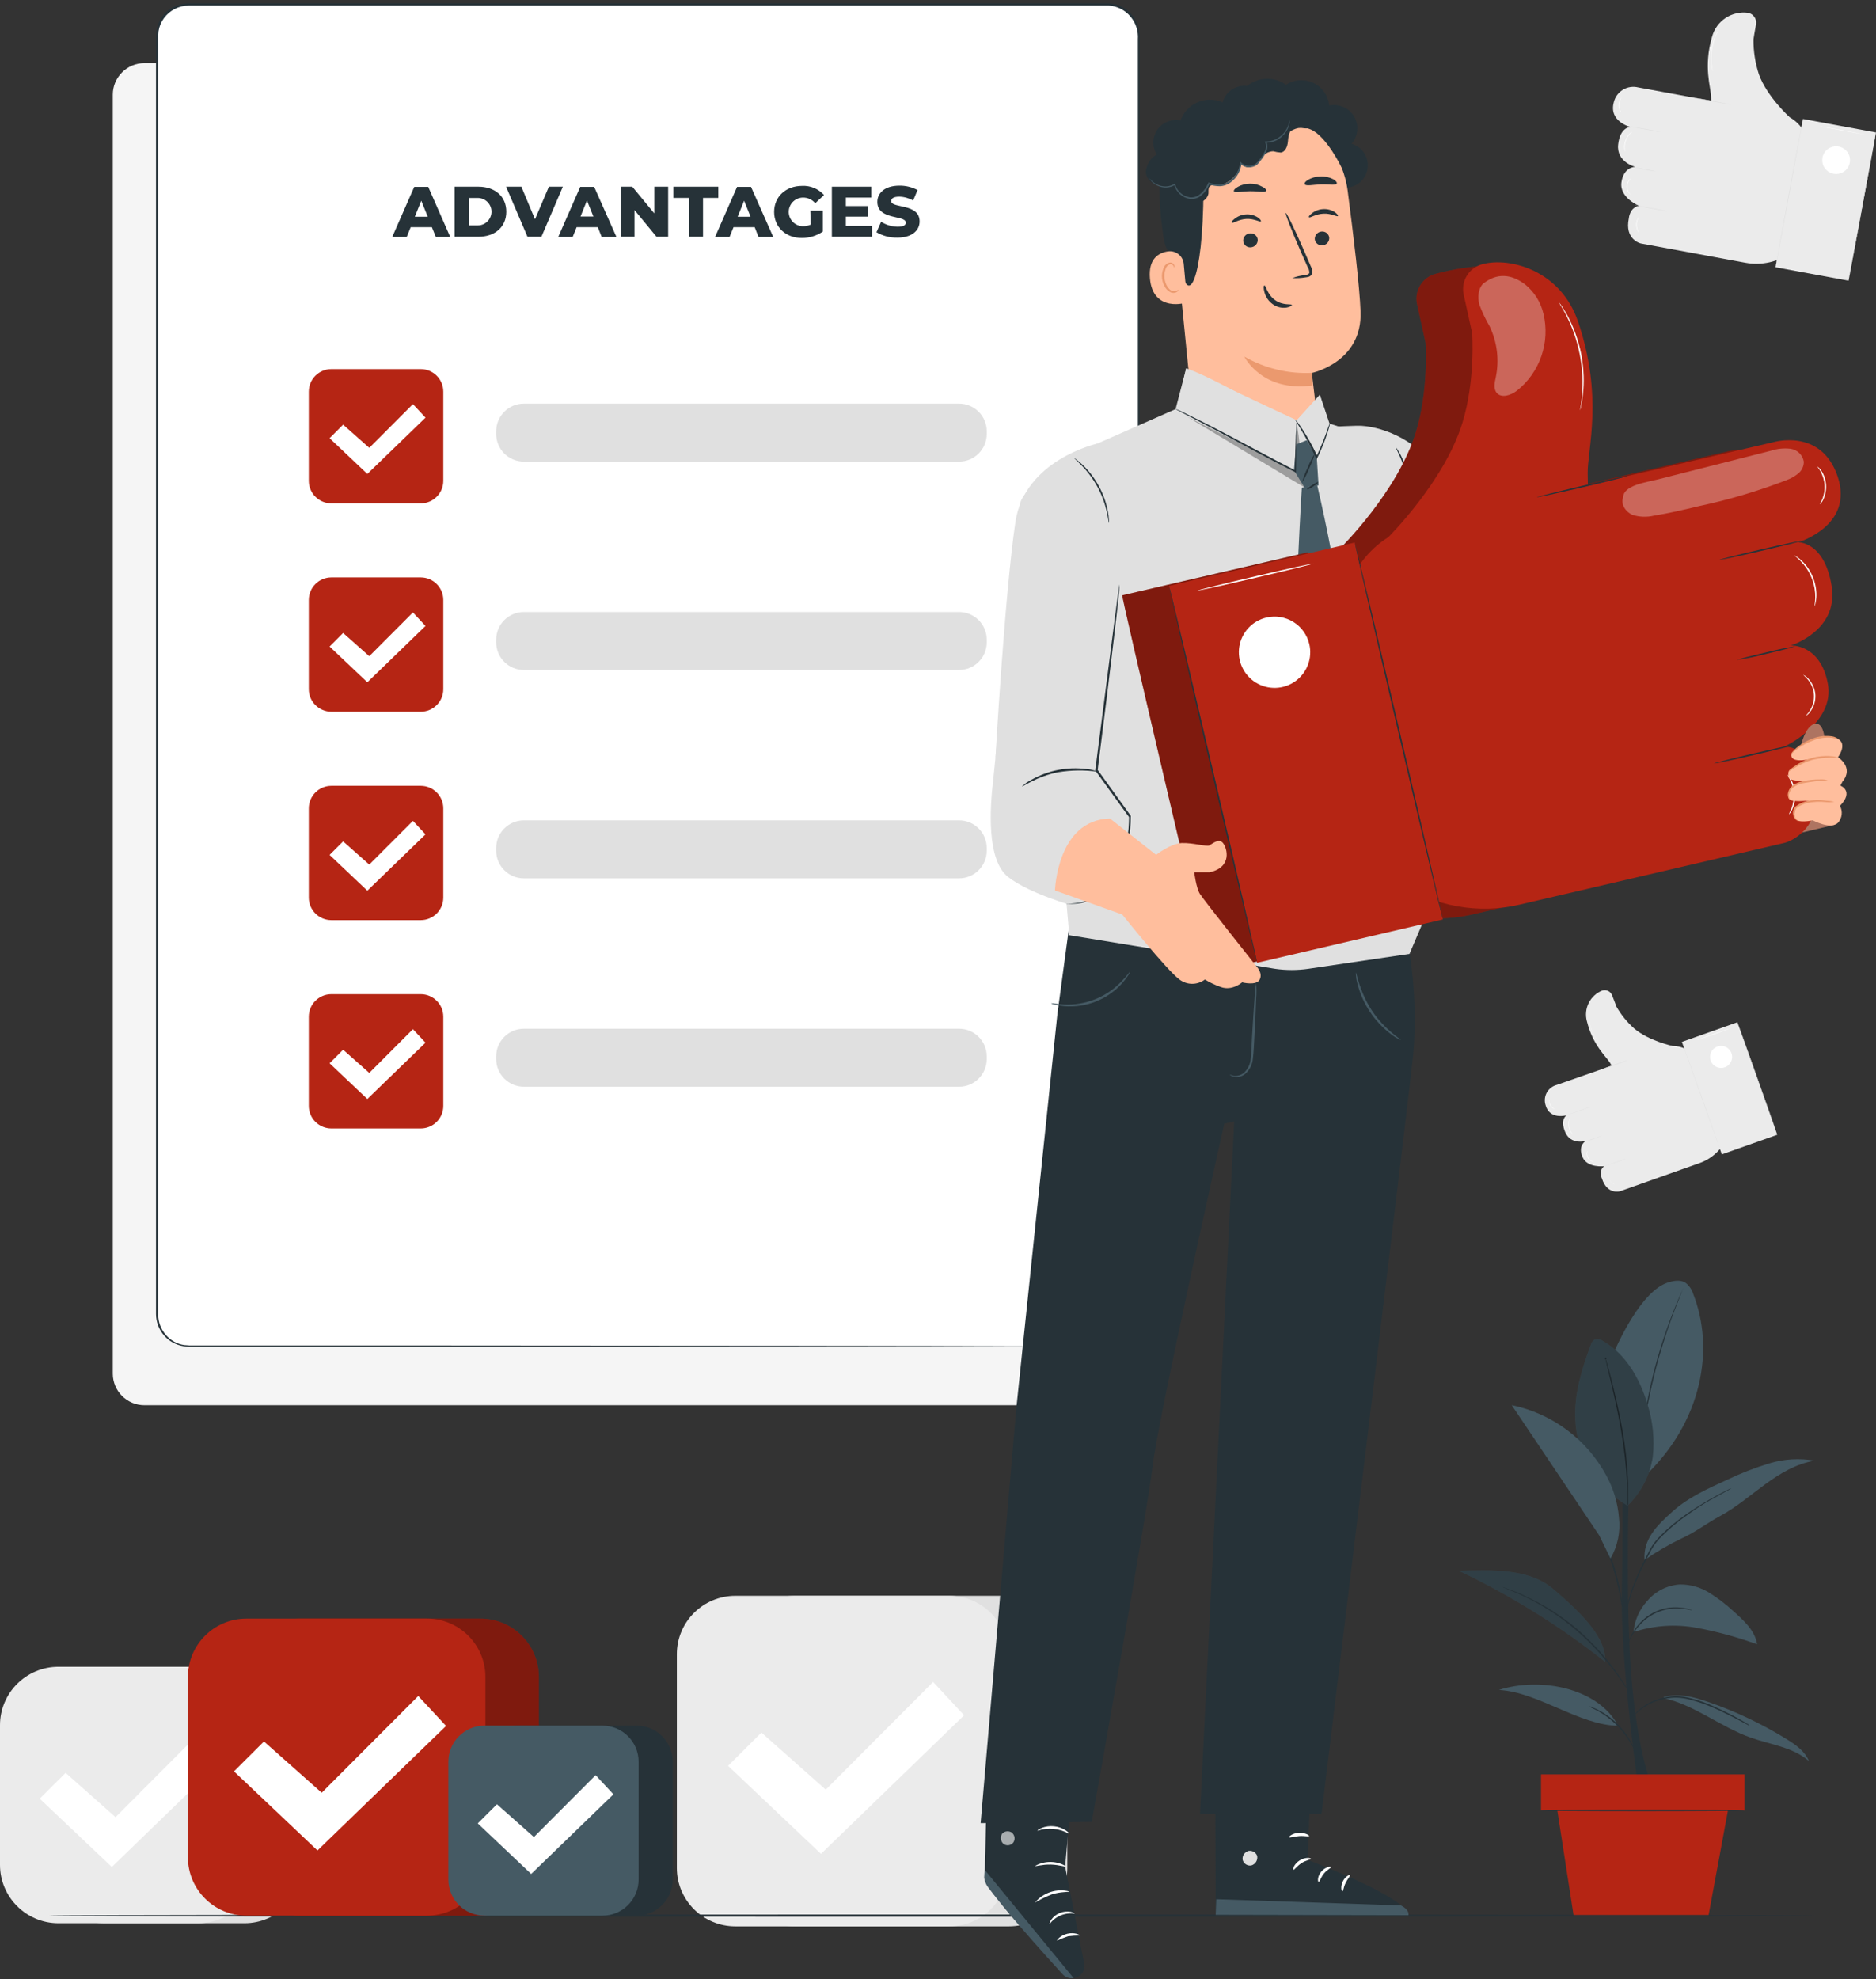<svg width="456" height="481" viewBox="0 0 456 481" fill="none" xmlns="http://www.w3.org/2000/svg">
<rect x="0" y="0" width="456" height="481" fill="#333333" stroke="none"/>
<g clip-path="url(#clip0_315_15965)">
<path d="M258.334 15.342H35.11C30.861 15.342 27.417 18.78 27.417 23.022V333.848C27.417 338.09 30.861 341.529 35.11 341.529H258.334C262.583 341.529 266.027 338.09 266.027 333.848V23.022C266.027 18.78 262.583 15.342 258.334 15.342Z" fill="#F5F5F5"/>
<path d="M439.535 34.767L439.984 37.039L435.496 61.307C433.899 62.474 432.081 63.303 430.152 63.743C428.222 64.183 426.223 64.226 424.277 63.867L398.848 59.174C398.848 59.174 394.809 58.278 395.931 53.04C395.931 53.04 396.134 50.277 398.506 50.085C398.506 50.085 393.58 48.09 394.125 44.303C394.67 40.516 397.47 40.559 397.47 40.559C397.47 40.559 392.854 39.396 393.324 35.129C393.794 30.862 396.305 30.862 396.305 30.862C396.305 30.862 390.963 29.561 392.277 24.825C392.43 24.198 392.707 23.608 393.091 23.088C393.474 22.569 393.958 22.131 394.512 21.799C395.067 21.468 395.682 21.25 396.322 21.158C396.961 21.065 397.613 21.101 398.239 21.262L416.328 24.59L432.173 27.481C433.992 27.816 435.667 28.69 436.98 29.99C438.293 31.29 439.184 32.954 439.535 34.767Z" fill="#EBEBEB"/>
<path d="M435.058 28.547C435.058 28.547 429.491 23.523 427.525 18.05C426.639 15.322 426.195 12.47 426.211 9.602C426.211 9.378 426.574 7.468 426.841 5.9C426.941 5.284 426.8 4.654 426.448 4.138C426.097 3.622 425.561 3.261 424.95 3.127C423.023 2.855 421.064 3.298 419.441 4.371C417.819 5.444 416.647 7.074 416.146 8.951C414.009 16.226 415.847 21.187 415.9 23.395L415.964 25.614L435.058 28.547Z" fill="#EBEBEB"/>
<path d="M431.575 64.953L449.331 68.228L456.001 32.196L438.244 28.92L431.575 64.953Z" fill="#EBEBEB"/>
<path d="M431.564 64.934C431.564 64.934 432.996 56.859 434.833 46.906C436.671 36.953 438.199 28.899 438.242 28.91C438.285 28.921 436.81 36.985 434.972 46.938C433.135 56.891 431.66 64.945 431.564 64.934Z" fill="#E0E0E0"/>
<path d="M449.333 68.209C449.333 68.209 450.754 60.134 452.538 50.192C454.323 40.25 455.904 32.175 455.947 32.186C455.99 32.196 454.526 40.261 452.677 50.213C450.829 60.166 449.365 68.22 449.333 68.209Z" fill="#E0E0E0"/>
<path d="M442.986 38.307C442.864 38.963 442.939 39.64 443.203 40.253C443.466 40.866 443.906 41.387 444.466 41.75C445.026 42.114 445.682 42.303 446.35 42.294C447.018 42.285 447.668 42.079 448.218 41.701C448.769 41.324 449.195 40.791 449.442 40.172C449.689 39.552 449.747 38.873 449.608 38.221C449.469 37.569 449.139 36.972 448.66 36.508C448.181 36.042 447.575 35.73 446.918 35.609C446.038 35.447 445.13 35.64 444.393 36.146C443.656 36.652 443.15 37.429 442.986 38.307Z" fill="white"/>
<path d="M412.161 23.811C412.161 23.811 414.116 24.099 416.499 24.547C418.881 24.995 420.773 25.368 420.773 25.411C420.773 25.453 418.817 25.123 416.435 24.685C414.052 24.248 412.15 23.853 412.161 23.811Z" fill="#E0E0E0"/>
<path d="M397.074 40.666C398.007 40.764 398.934 40.91 399.852 41.103C401.38 41.381 402.609 41.647 402.609 41.679C401.675 41.588 400.748 41.442 399.831 41.242C398.303 40.965 397.064 40.698 397.074 40.666Z" fill="#E0E0E0"/>
<path d="M395.974 30.68C395.974 30.68 397.737 30.936 399.906 31.33C402.075 31.725 403.827 32.088 403.816 32.12C403.806 32.152 402.043 31.874 399.884 31.469C397.726 31.064 395.963 30.733 395.974 30.68Z" fill="#E0E0E0"/>
<path d="M397.384 49.883C397.384 49.883 399.157 50.139 401.326 50.544C403.495 50.95 405.248 51.291 405.237 51.334C405.226 51.376 403.463 51.078 401.294 50.683C399.125 50.288 397.384 49.968 397.384 49.883Z" fill="#E0E0E0"/>
<path d="M442.238 30.68C442.238 30.68 444.728 31.064 447.794 31.629C450.861 32.194 453.329 32.696 453.329 32.696C453.329 32.696 450.829 32.301 447.773 31.736C444.717 31.17 442.228 30.744 442.238 30.68Z" fill="white"/>
<path d="M395.023 36.942C394.99 36.877 394.965 36.809 394.948 36.739C394.891 36.547 394.851 36.351 394.83 36.152C394.797 35.858 394.797 35.561 394.83 35.267C394.865 34.903 394.944 34.545 395.065 34.2C395.187 33.855 395.348 33.526 395.546 33.219C395.707 32.97 395.893 32.737 396.102 32.526C396.242 32.383 396.396 32.254 396.561 32.142C396.668 32.067 396.743 32.024 396.743 32.035C396.743 32.045 396.508 32.237 396.177 32.6C395.979 32.813 395.804 33.046 395.653 33.294C395.468 33.594 395.314 33.912 395.194 34.243C395.08 34.59 395.001 34.947 394.958 35.31C394.933 35.597 394.933 35.886 394.958 36.174C394.969 36.643 395.055 36.942 395.023 36.942Z" fill="white"/>
<path d="M394.093 27.331C393.94 27.211 393.816 27.058 393.73 26.883C393.513 26.465 393.402 26 393.409 25.528C393.418 25.056 393.547 24.594 393.783 24.184C393.875 24.01 394.002 23.857 394.157 23.736C394.157 23.736 394.029 23.918 393.869 24.227C393.676 24.635 393.567 25.078 393.548 25.528C393.546 25.977 393.64 26.421 393.826 26.83C393.965 27.15 394.104 27.321 394.093 27.331Z" fill="white"/>
<path d="M396.401 47.279C396.401 47.279 396.166 47.173 395.909 46.842C395.577 46.407 395.397 45.875 395.396 45.327C395.408 44.778 395.603 44.248 395.952 43.823C396.084 43.64 396.26 43.493 396.465 43.397C396.465 43.397 396.273 43.567 396.038 43.887C395.727 44.304 395.555 44.808 395.546 45.327C395.543 45.846 395.699 46.352 395.995 46.778C396.166 47.109 396.401 47.269 396.401 47.279Z" fill="white"/>
<path d="M398.378 56.506C398.233 56.37 398.117 56.207 398.036 56.026C397.828 55.589 397.718 55.112 397.715 54.628C397.715 54.144 397.825 53.666 398.036 53.231C398.113 53.047 398.226 52.881 398.367 52.74C398.294 52.922 398.212 53.1 398.121 53.274C397.941 53.703 397.849 54.163 397.849 54.628C397.849 55.093 397.941 55.554 398.121 55.983C398.271 56.282 398.399 56.495 398.378 56.506Z" fill="white"/>
<path d="M416.349 17.389C416.295 17.258 416.252 17.122 416.221 16.984C416.221 16.856 416.146 16.696 416.114 16.504C416.064 16.292 416.025 16.079 415.997 15.864C415.912 15.302 415.866 14.735 415.858 14.167C415.844 13.475 415.887 12.783 415.986 12.098C416.089 11.408 416.246 10.726 416.456 10.06C416.624 9.52 416.831 8.992 417.076 8.482C417.172 8.258 417.279 8.066 417.364 7.895C417.439 7.749 417.521 7.606 417.61 7.468C417.673 7.345 417.752 7.23 417.845 7.127C417.798 7.257 417.737 7.383 417.664 7.5C417.599 7.618 417.514 7.767 417.439 7.938C417.364 8.108 417.258 8.3 417.161 8.524C416.938 9.04 416.741 9.567 416.574 10.103C416.376 10.764 416.226 11.437 416.125 12.119C416.034 12.798 415.987 13.482 415.986 14.167C415.984 14.731 416.02 15.294 416.093 15.853C416.093 16.088 416.157 16.301 416.189 16.493C416.221 16.685 416.253 16.845 416.275 16.973C416.311 17.109 416.336 17.248 416.349 17.389Z" fill="white"/>
<path d="M412.044 256.712L413.251 258.088L419.79 276.5C419.16 277.931 418.244 279.218 417.097 280.282C415.95 281.346 414.598 282.165 413.123 282.687L393.826 289.514C393.826 289.514 390.696 290.496 389.392 286.453C389.392 286.453 388.43 284.479 389.99 283.423C389.99 283.423 385.813 283.999 384.648 281.183C383.483 278.367 385.449 277.3 385.449 277.3C385.449 277.3 381.827 278.367 380.46 275.167C379.092 271.967 380.812 271.06 380.812 271.06C380.812 271.06 376.613 272.287 375.652 268.51C375.507 268.02 375.461 267.506 375.518 266.998C375.574 266.49 375.731 265.998 375.98 265.551C376.228 265.105 376.563 264.712 376.966 264.395C377.368 264.079 377.829 263.846 378.323 263.71L392.127 258.899L404.158 254.632C405.53 254.151 407.015 254.093 408.421 254.463C409.827 254.834 411.089 255.618 412.044 256.712Z" fill="#EBEBEB"/>
<path d="M406.52 254.215C406.52 254.215 400.707 252.967 397.192 249.948C395.494 248.431 394.051 246.652 392.918 244.678C392.865 244.518 392.33 243.078 391.849 241.894C391.676 241.431 391.33 241.054 390.884 240.839C390.438 240.624 389.927 240.59 389.456 240.742C388.027 241.315 386.858 242.392 386.171 243.768C385.484 245.144 385.326 246.724 385.727 248.209C387.159 254.033 390.364 256.743 391.283 258.215L392.202 259.708L406.52 254.215Z" fill="#EBEBEB"/>
<path d="M418.531 280.57L432.006 275.801L422.299 248.463L408.824 253.232L418.531 280.57Z" fill="#EBEBEB"/>
<path d="M418.54 280.542C418.54 280.542 416.307 274.44 413.635 266.887C410.964 259.335 408.806 253.212 408.827 253.201C408.849 253.191 411.06 259.303 413.732 266.855C416.403 274.408 418.561 280.531 418.54 280.542Z" fill="#E0E0E0"/>
<path d="M432.013 275.764C432.013 275.764 429.791 269.63 427.109 262.163C424.427 254.696 422.279 248.487 422.311 248.477C422.343 248.466 424.534 254.578 427.216 262.131C429.897 269.683 432.045 275.764 432.013 275.764Z" fill="#E0E0E0"/>
<path d="M415.815 257.779C415.992 258.279 416.314 258.715 416.739 259.032C417.165 259.349 417.675 259.533 418.205 259.56C418.735 259.588 419.261 259.458 419.717 259.186C420.173 258.915 420.538 258.514 420.766 258.035C420.994 257.557 421.074 257.021 420.997 256.497C420.92 255.972 420.688 255.483 420.332 255.09C419.976 254.697 419.511 254.418 418.996 254.289C418.481 254.16 417.939 254.187 417.439 254.366C417.108 254.483 416.803 254.664 416.541 254.899C416.28 255.134 416.068 255.419 415.917 255.736C415.766 256.053 415.679 256.397 415.662 256.747C415.645 257.098 415.697 257.449 415.815 257.779Z" fill="white"/>
<path d="M388.922 260.03C388.922 260.03 390.375 259.464 392.191 258.824C394.008 258.184 395.482 257.683 395.482 257.757C395.482 257.832 394.04 258.323 392.277 258.963C390.514 259.603 388.922 260.03 388.922 260.03Z" fill="#E0E0E0"/>
<path d="M385.268 277.524C385.948 277.222 386.643 276.955 387.351 276.724C388.051 276.458 388.764 276.23 389.488 276.041C389.488 276.041 388.569 276.425 387.405 276.83C386.706 277.102 385.993 277.333 385.268 277.524Z" fill="#E0E0E0"/>
<path d="M380.566 271.124C380.566 271.124 381.881 270.601 383.515 270.057C385.15 269.513 386.507 268.99 386.518 269.054C386.528 269.118 385.204 269.577 383.558 270.121C381.913 270.665 380.566 271.156 380.566 271.124Z" fill="#E0E0E0"/>
<path d="M389.157 283.753C389.157 283.753 390.471 283.23 392.116 282.686C393.762 282.142 395.097 281.619 395.108 281.683C395.119 281.747 393.794 282.206 392.148 282.75C390.503 283.294 389.167 283.774 389.157 283.753Z" fill="#E0E0E0"/>
<path d="M412.289 252.85C412.289 252.85 414.148 252.136 416.467 251.314C418.785 250.493 420.741 249.842 420.741 249.874C420.741 249.906 418.871 250.6 416.552 251.421C414.234 252.242 412.3 252.882 412.289 252.85Z" fill="white"/>
<path d="M382.394 275.786L382.255 275.679C382.14 275.569 382.036 275.447 381.945 275.316C381.801 275.132 381.679 274.931 381.582 274.719C381.464 274.456 381.378 274.18 381.325 273.897C381.273 273.613 381.252 273.323 381.261 273.033C381.274 272.799 381.313 272.566 381.379 272.34C381.411 272.187 381.465 272.04 381.539 271.903C381.539 271.796 381.614 271.743 381.624 271.753C381.635 271.764 381.539 271.977 381.453 272.361C381.405 272.586 381.376 272.814 381.368 273.044C381.359 273.323 381.38 273.602 381.432 273.876C381.491 274.149 381.574 274.417 381.678 274.676C381.772 274.884 381.883 275.084 382.009 275.274C382.223 275.604 382.404 275.764 382.394 275.786Z" fill="white"/>
<path d="M377.938 269.566C377.785 269.537 377.64 269.479 377.51 269.395C377.199 269.191 376.939 268.917 376.752 268.595C376.575 268.267 376.483 267.9 376.485 267.528C376.474 267.375 376.5 267.222 376.559 267.08C376.559 267.08 376.559 267.261 376.559 267.528C376.58 267.884 376.683 268.231 376.859 268.542C377.028 268.857 377.269 269.127 377.564 269.331C377.693 269.402 377.817 269.481 377.938 269.566Z" fill="white"/>
<path d="M387.394 282.344C387.217 282.348 387.042 282.312 386.881 282.238C386.477 282.078 386.141 281.783 385.928 281.404C385.716 281.025 385.641 280.585 385.716 280.158C385.733 279.978 385.796 279.805 385.898 279.656C385.898 279.656 385.834 279.848 385.791 280.168C385.748 280.574 385.83 280.984 386.026 281.342C386.229 281.701 386.539 281.988 386.913 282.163C387.201 282.302 387.404 282.323 387.394 282.344Z" fill="white"/>
<path d="M392.447 287.872C392.292 287.835 392.146 287.766 392.02 287.669C391.699 287.461 391.431 287.179 391.24 286.848C391.049 286.522 390.936 286.157 390.909 285.781C390.875 285.63 390.875 285.473 390.909 285.322C390.919 285.475 390.919 285.628 390.909 285.781C390.954 286.157 391.074 286.519 391.261 286.848C391.45 287.161 391.697 287.436 391.988 287.658C392.287 287.765 392.447 287.85 392.447 287.872Z" fill="white"/>
<path d="M389.253 253.949L389.018 253.725C388.921 253.636 388.832 253.54 388.751 253.437C388.627 253.314 388.512 253.182 388.409 253.042C388.132 252.702 387.875 252.346 387.639 251.975C387.359 251.5 387.116 251.005 386.913 250.492C386.713 249.982 386.549 249.458 386.421 248.924C386.329 248.484 386.265 248.039 386.229 247.591C386.22 247.42 386.22 247.249 386.229 247.079C386.218 246.948 386.218 246.816 386.229 246.684C386.213 246.575 386.213 246.463 386.229 246.354C386.238 246.464 386.238 246.574 386.229 246.684C386.22 246.812 386.22 246.94 386.229 247.068C386.219 247.239 386.219 247.41 386.229 247.58C386.276 248.025 386.351 248.467 386.453 248.903C386.583 249.432 386.747 249.953 386.945 250.46C387.147 250.965 387.386 251.453 387.661 251.922C387.886 252.291 388.132 252.648 388.398 252.989C388.505 253.138 388.622 253.266 388.719 253.394L388.975 253.682C389.079 253.759 389.172 253.848 389.253 253.949Z" fill="white"/>
<path d="M245.213 387.855H193.19C185.335 387.855 178.968 394.212 178.968 402.054V453.993C178.968 461.835 185.335 468.192 193.19 468.192H245.213C253.067 468.192 259.434 461.835 259.434 453.993V402.054C259.434 394.212 253.067 387.855 245.213 387.855Z" fill="#E0E0E0"/>
<path d="M230.767 387.855H178.744C170.89 387.855 164.522 394.212 164.522 402.054V453.993C164.522 461.835 170.89 468.192 178.744 468.192H230.767C238.622 468.192 244.989 461.835 244.989 453.993V402.054C244.989 394.212 238.622 387.855 230.767 387.855Z" fill="#EBEBEB"/>
<path d="M176.97 429.182L185.08 421.096L200.712 434.964L226.814 408.797L234.347 416.893L199.558 450.57L176.97 429.182Z" fill="white"/>
<path d="M59.417 405.105H25.429C17.575 405.105 11.208 411.462 11.208 419.304V453.237C11.208 461.078 17.575 467.435 25.429 467.435H59.417C67.271 467.435 73.638 461.078 73.638 453.237V419.304C73.638 411.462 67.271 405.105 59.417 405.105Z" fill="#E0E0E0"/>
<path d="M48.209 405.105H14.221C6.367 405.105 0 411.462 0 419.304V453.237C0 461.078 6.367 467.435 14.221 467.435H48.209C56.063 467.435 62.431 461.078 62.431 453.237V419.304C62.431 411.462 56.063 405.105 48.209 405.105Z" fill="#EBEBEB"/>
<path d="M9.659 437.161L15.952 430.888L28.079 441.652L48.327 421.352L54.171 427.624L27.181 453.759L9.659 437.161Z" fill="white"/>
<path d="M441.33 465.59C441.33 465.75 345.168 465.867 226.675 465.867C108.182 465.867 11.999 465.75 11.999 465.59C11.999 465.43 108.097 465.312 226.675 465.312C345.254 465.312 441.33 465.441 441.33 465.59Z" fill="#263238"/>
<path d="M398.303 435.038C398.303 435.038 393.847 404.466 394.221 386.683C394.595 368.901 394.221 348.889 394.221 348.889H396.272C396.272 348.889 394.883 384.187 396.39 405.479C397.897 426.771 401.893 435.038 401.893 435.038H398.324" fill="#263238"/>
<path d="M411.573 314.497C411.247 313.415 410.594 312.461 409.703 311.766C408.4 310.934 406.69 311.275 405.237 311.766C399.04 313.953 393.537 325.495 391.037 331.564L399.264 359.3C414.127 345.528 416.702 327.468 411.573 314.497Z" fill="#455A64"/>
<path d="M409.222 312.887C409.195 313.009 409.152 313.127 409.094 313.239C408.998 313.505 408.859 313.847 408.699 314.252C408.336 315.127 407.833 316.386 407.224 317.964C406.006 321.111 404.468 325.506 403.089 330.456C401.711 335.406 400.76 339.982 400.183 343.257C399.884 344.91 399.67 346.254 399.521 347.193C399.457 347.63 399.393 347.982 399.35 348.26C399.336 348.387 399.308 348.513 399.264 348.633C399.252 348.509 399.252 348.384 399.264 348.26C399.264 347.972 399.328 347.609 399.371 347.193C399.478 346.254 399.66 344.9 399.927 343.235C400.647 338.897 401.611 334.602 402.812 330.371C404.004 326.131 405.431 321.961 407.085 317.879C407.716 316.311 408.261 315.052 408.656 314.199C408.848 313.804 408.998 313.473 409.126 313.217C409.143 313.103 409.175 312.992 409.222 312.887Z" fill="#263238"/>
<path d="M395.61 365.924C391.863 363.799 388.726 360.747 386.503 357.06C384.28 353.374 383.045 349.178 382.917 344.877C382.618 338.722 384.509 332.695 386.657 326.924C386.786 326.401 387.096 325.939 387.533 325.623C387.887 325.488 388.27 325.448 388.645 325.506C389.02 325.564 389.373 325.718 389.67 325.953C395.279 329.153 398.677 335.213 400.483 341.4C401.777 345.502 402.207 349.828 401.743 354.104C401.04 358.598 398.899 362.744 395.642 365.924" fill="#455A64"/>
<path d="M395.61 365.925C395.597 365.804 395.597 365.682 395.61 365.562C395.61 365.274 395.61 364.922 395.61 364.495C395.61 363.578 395.61 362.234 395.493 360.591C395.275 356.299 394.797 352.024 394.061 347.79C393.206 342.83 392.17 338.381 391.401 335.17L390.492 331.373C390.396 330.957 390.311 330.605 390.247 330.306C390.2 330.297 390.158 330.271 390.13 330.232C390.101 330.194 390.088 330.146 390.093 330.099C390.097 330.052 390.12 330.008 390.155 329.976C390.19 329.944 390.236 329.926 390.284 329.926C390.332 329.926 390.378 329.944 390.413 329.976C390.449 330.008 390.471 330.052 390.476 330.099C390.48 330.146 390.467 330.194 390.439 330.232C390.41 330.271 390.368 330.297 390.322 330.306C390.396 330.573 390.492 330.914 390.621 331.373C390.866 332.258 391.219 333.506 391.636 335.149C392.458 338.349 393.538 342.787 394.392 347.758C395.13 351.99 395.58 356.266 395.739 360.559C395.739 362.212 395.739 363.546 395.739 364.474V365.54C395.713 365.674 395.67 365.803 395.61 365.925Z" fill="#263238"/>
<g opacity="0.3">
<path d="M395.61 365.924C391.863 363.799 388.726 360.747 386.503 357.06C384.28 353.374 383.045 349.178 382.917 344.877C382.618 338.722 384.509 332.695 386.657 326.924C386.786 326.401 387.096 325.939 387.533 325.623C387.887 325.488 388.27 325.448 388.645 325.506C389.02 325.564 389.373 325.718 389.67 325.953C395.279 329.153 398.677 335.213 400.483 341.4C401.777 345.502 402.207 349.828 401.743 354.104C401.04 358.598 398.899 362.744 395.642 365.924" fill="black"/>
</g>
<path d="M404.308 412.701C411.904 414.365 418.198 419.72 425.485 422.302C430.335 424.03 435.817 424.638 439.685 428.019C438.755 425.673 436.554 424.115 434.417 422.782C428.371 419.022 421.919 415.955 415.185 413.64C411.733 412.445 407.994 411.453 404.5 412.434" fill="#455A64"/>
<path d="M393.335 419.452C383.825 419.303 373.803 411.217 364.336 410.737C374.252 407.537 388.43 410.15 393.335 419.452Z" fill="#455A64"/>
<path d="M397.053 396.679C401.952 395.062 407.179 394.696 412.257 395.612C417.308 396.542 422.272 397.891 427.098 399.645C426.607 396.348 423.893 393.874 421.424 391.676C419.586 389.966 417.59 388.434 415.462 387.1C413.319 385.767 410.839 385.072 408.314 385.094C406.801 385.194 405.322 385.596 403.968 386.278C402.613 386.96 401.409 387.907 400.429 389.063C398.503 391.154 397.317 393.818 397.053 396.647" fill="#455A64"/>
<path d="M377.532 386.191C371.538 381.092 362.477 381.593 354.603 381.764C367.246 387.79 379.173 395.211 390.161 403.888C390.482 398.331 385.097 392.634 377.532 386.191Z" fill="#455A64"/>
<g opacity="0.3">
<path d="M377.532 386.191C371.538 381.092 362.477 381.593 354.603 381.764C367.246 387.79 379.173 395.211 390.161 403.888C390.482 398.331 385.097 392.634 377.532 386.191Z" fill="black"/>
</g>
<path d="M399.745 379.152C402.663 377.13 405.739 375.346 408.945 373.819C412.097 372.389 415.035 370.117 418.08 368.485C422.034 366.351 425.453 363.386 429.075 360.74C432.697 358.095 436.672 355.716 441.106 355.012C437.456 354.361 433.705 354.577 430.154 355.641C426.619 356.709 423.172 358.046 419.843 359.642C415.174 361.775 410.419 363.909 406.605 367.311C402.791 370.714 399.339 374.085 399.745 379.184" fill="#455A64"/>
<path d="M425.314 419.453C425.208 419.426 425.107 419.383 425.015 419.325L424.181 418.899C423.465 418.515 422.44 417.949 421.147 417.299C420.506 416.968 419.79 416.616 419.01 416.232C418.23 415.848 417.418 415.475 416.542 415.101C414.652 414.256 412.693 413.574 410.686 413.064C408.696 412.511 406.6 412.46 404.586 412.914C403.704 413.1 402.84 413.357 402 413.682C401.273 413.971 400.575 414.328 399.916 414.749C398.952 415.345 398.069 416.062 397.288 416.883C396.743 417.469 396.465 417.832 396.444 417.811C396.486 417.71 396.544 417.617 396.615 417.533C396.791 417.276 396.984 417.03 397.192 416.797C397.943 415.92 398.813 415.151 399.777 414.514C400.453 414.072 401.169 413.694 401.914 413.384C402.764 413.046 403.64 412.775 404.532 412.573C406.594 412.095 408.742 412.139 410.783 412.701C412.811 413.215 414.788 413.912 416.691 414.781C417.567 415.176 418.39 415.56 419.159 415.944C419.929 416.328 420.634 416.691 421.296 417.011C422.579 417.683 423.594 418.28 424.288 418.696L425.089 419.187C425.177 419.264 425.252 419.354 425.314 419.453Z" fill="#263238"/>
<path d="M386.24 414.705C386.447 414.737 386.648 414.798 386.838 414.886C387.37 415.073 387.888 415.297 388.387 415.558C390.051 416.395 391.581 417.474 392.928 418.759C394.271 420.053 395.416 421.538 396.326 423.164C396.602 423.654 396.848 424.16 397.063 424.679C397.155 424.865 397.224 425.062 397.266 425.266C397.213 425.266 396.85 424.487 396.123 423.282C395.166 421.72 394.013 420.286 392.693 419.015C391.361 417.75 389.875 416.657 388.27 415.761C387.03 415.132 386.218 414.801 386.24 414.705Z" fill="#263238"/>
<path d="M365.191 385.713C365.331 385.738 365.468 385.781 365.597 385.841L366.74 386.246L368.546 386.908C369.24 387.164 370.01 387.548 370.864 387.974C375.328 390.03 379.494 392.679 383.248 395.847C385.295 397.608 387.223 399.504 389.018 401.522C390.473 403.179 391.842 404.91 393.121 406.706C394.189 408.242 395.033 409.522 395.599 410.408L396.241 411.475C396.328 411.585 396.4 411.707 396.454 411.837C396.354 411.737 396.264 411.626 396.187 411.507C396.027 411.283 395.781 410.963 395.482 410.525C394.884 409.661 394.029 408.392 392.928 406.888C391.828 405.384 390.428 403.687 388.793 401.778C386.992 399.78 385.065 397.898 383.024 396.146C379.291 392.971 375.169 390.283 370.758 388.145C369.903 387.75 369.155 387.356 368.46 387.078L366.687 386.364L365.565 385.905C365.433 385.857 365.307 385.792 365.191 385.713Z" fill="#263238"/>
<path d="M411.359 391.344C411.104 391.334 410.85 391.302 410.601 391.248L409.725 391.077C409.393 391.013 408.998 391.013 408.56 390.97C406.302 390.773 404.034 391.221 402.021 392.261C400.921 392.833 399.918 393.574 399.051 394.459C398.326 395.17 397.685 395.961 397.138 396.816C396.643 397.615 396.207 398.449 395.834 399.312C395.861 399.059 395.925 398.81 396.027 398.576C396.263 397.92 396.567 397.291 396.935 396.699C397.46 395.805 398.096 394.981 398.826 394.245C399.704 393.317 400.734 392.545 401.871 391.962C403.933 390.888 406.272 390.46 408.581 390.736C408.976 390.766 409.368 390.819 409.757 390.896L410.633 391.109C410.884 391.156 411.128 391.235 411.359 391.344Z" fill="#263238"/>
<path d="M420.879 361.732C420.766 361.818 420.644 361.893 420.516 361.956L419.448 362.532C418.518 363.034 417.193 363.759 415.58 364.666C413.967 365.573 412.086 366.799 410.077 368.25C407.878 369.78 405.819 371.5 403.923 373.392C402.942 374.36 402.094 375.455 401.401 376.645C400.782 377.84 400.183 378.992 399.638 380.102C398.653 382.055 397.772 384.06 396.999 386.107C396.483 387.502 396.051 388.927 395.706 390.374C395.471 391.441 395.375 391.964 395.343 391.964C395.326 391.826 395.326 391.686 395.343 391.548C395.343 391.27 395.429 390.865 395.535 390.353C395.836 388.905 396.236 387.479 396.732 386.086C397.477 384.018 398.34 381.995 399.318 380.027C399.852 378.96 400.45 377.755 401.07 376.56C401.769 375.336 402.632 374.213 403.634 373.221C405.543 371.312 407.625 369.584 409.853 368.058C411.883 366.629 413.796 365.466 415.42 364.527C417.044 363.589 418.401 362.895 419.341 362.394L420.409 361.871C420.562 361.811 420.719 361.765 420.879 361.732Z" fill="#263238"/>
<path d="M394.264 390.48C394.167 390.222 394.103 389.953 394.072 389.68C393.965 389.104 393.826 388.368 393.655 387.493C393.195 385.085 392.596 382.706 391.86 380.367C391.087 378.038 390.181 375.755 389.146 373.529C388.772 372.729 388.462 372.046 388.217 371.502C388.088 371.257 387.984 371 387.907 370.734C388.072 370.954 388.216 371.19 388.334 371.438C388.591 371.908 388.943 372.58 389.403 373.433C391.645 377.837 393.174 382.568 393.933 387.45C394.082 388.378 394.189 389.136 394.243 389.669C394.279 389.938 394.286 390.209 394.264 390.48Z" fill="#263238"/>
<path d="M393.516 368.837C393.222 365.241 392.169 361.747 390.428 358.585C388.078 354.24 384.803 350.46 380.835 347.512C376.867 344.564 372.3 342.518 367.456 341.518L388.719 373.168L391.464 378.811C393.21 375.795 393.93 372.295 393.516 368.837Z" fill="#455A64"/>
<path d="M424.032 431.262H374.572V440.009H424.032V431.262Z" fill="#B52514"/>
<path d="M378.269 438.27L382.479 465.429H415.313L420.335 438.27H378.269Z" fill="#B52514"/>
<path d="M423.999 440.02C423.999 440.116 412.845 440.191 399.093 440.191C385.342 440.191 374.177 440.116 374.177 440.02C374.177 439.924 385.321 439.85 399.093 439.85C412.866 439.85 423.999 439.924 423.999 440.02Z" fill="#263238"/>
<path d="M116.762 393.393H72.891C65.037 393.393 58.669 399.749 58.669 407.591V451.391C58.669 459.233 65.037 465.589 72.891 465.589H116.762C124.616 465.589 130.983 459.233 130.983 451.391V407.591C130.983 399.749 124.616 393.393 116.762 393.393Z" fill="#B52514"/>
<g opacity="0.3">
<path d="M116.762 393.393H72.891C65.037 393.393 58.669 399.749 58.669 407.591V451.391C58.669 459.233 65.037 465.589 72.891 465.589H116.762C124.616 465.589 130.983 459.233 130.983 451.391V407.591C130.983 399.749 124.616 393.393 116.762 393.393Z" fill="black"/>
</g>
<path d="M103.769 393.393H59.898C52.044 393.393 45.677 399.749 45.677 407.591V451.391C45.677 459.233 52.044 465.589 59.898 465.589H103.769C111.623 465.589 117.991 459.233 117.991 451.391V407.591C117.991 399.749 111.623 393.393 103.769 393.393Z" fill="#B52514"/>
<path d="M56.874 430.525L64.162 423.26L78.201 435.72L101.665 412.209L108.428 419.484L77.165 449.747L56.874 430.525Z" fill="white"/>
<path d="M154.735 419.41H126.068C121.212 419.41 117.275 423.341 117.275 428.189V456.81C117.275 461.659 121.212 465.589 126.068 465.589H154.735C159.592 465.589 163.529 461.659 163.529 456.81V428.189C163.529 423.341 159.592 419.41 154.735 419.41Z" fill="#263238"/>
<path d="M146.433 419.41H117.766C112.91 419.41 108.973 423.341 108.973 428.189V456.81C108.973 461.659 112.91 465.589 117.766 465.589H146.433C151.29 465.589 155.227 461.659 155.227 456.81V428.189C155.227 423.341 151.29 419.41 146.433 419.41Z" fill="#455A64"/>
<path d="M116.131 443.167L120.79 438.516L129.776 446.484L144.777 431.443L149.104 436.105L129.113 455.456L116.131 443.167Z" fill="white"/>
<path d="M269.061 1.09H45.837C41.589 1.09 38.145 4.529 38.145 8.77V319.596C38.145 323.838 41.589 327.277 45.837 327.277H269.061C273.31 327.277 276.754 323.838 276.754 319.596V8.77C276.754 4.529 273.31 1.09 269.061 1.09Z" fill="white"/>
<path d="M269.072 327.234C270.034 327.209 270.985 327.018 271.882 326.669C272.982 326.236 273.963 325.548 274.746 324.663C275.846 323.445 276.521 321.903 276.669 320.268C276.722 312.855 276.669 301.889 276.669 287.776C276.669 259.539 276.615 218.694 276.583 168.226C276.583 142.987 276.583 115.348 276.583 85.671C276.583 70.837 276.583 55.508 276.583 39.684C276.583 31.784 276.583 23.765 276.583 15.63V9.56C276.726 7.545 276.074 5.555 274.767 4.013C274.12 3.245 273.325 2.615 272.43 2.16C271.534 1.705 270.555 1.436 269.553 1.367C267.512 1.367 265.407 1.367 263.324 1.367H45.869C44.704 1.369 43.555 1.643 42.514 2.167C41.473 2.692 40.57 3.451 39.875 4.386C39.175 5.328 38.716 6.427 38.54 7.586C38.436 8.75 38.411 9.919 38.465 11.085V25.348C38.465 34.863 38.465 44.307 38.465 53.68V109.076C38.465 145.398 38.465 180.43 38.465 213.797C38.465 247.165 38.465 278.868 38.465 308.556V319.586C38.476 321.366 39.124 323.083 40.292 324.429C41.438 325.771 43.032 326.654 44.78 326.914C45.656 327.011 46.538 327.043 47.419 327.01H65.764H105.436L225.169 327.096L257.725 327.149L225.169 327.202L105.436 327.288H65.764H47.333C46.427 327.32 45.52 327.285 44.619 327.181C42.77 326.904 41.083 325.973 39.865 324.557C38.625 323.128 37.935 321.305 37.92 319.415V308.598C37.92 278.922 37.92 247.208 37.92 213.84C37.92 180.472 37.92 145.441 37.92 109.118V53.723C37.92 44.35 37.92 34.905 37.92 25.39V11.085C37.885 9.875 37.924 8.664 38.038 7.458C38.218 6.215 38.695 5.034 39.427 4.013C40.173 3.019 41.141 2.213 42.254 1.657C43.366 1.102 44.593 0.812 45.837 0.812L263.324 0.812C265.461 0.812 267.48 0.812 269.585 0.812C270.655 0.88 271.7 1.163 272.657 1.645C273.613 2.127 274.462 2.799 275.152 3.618C276.52 5.263 277.19 7.375 277.021 9.506C277.021 11.555 277.021 13.592 277.021 15.619V39.727C277.021 55.536 277.021 70.865 277.021 85.714C277.021 115.391 277.021 143.03 277.021 168.269C277.021 218.736 276.957 259.582 276.936 287.818C276.936 301.931 276.936 312.887 276.85 320.322C276.689 321.975 275.995 323.532 274.874 324.759C274.079 325.65 273.083 326.338 271.968 326.765C271.282 327.029 270.563 327.194 269.831 327.256L269.072 327.234Z" fill="#263238"/>
<path d="M233.118 98.1H127.34C123.622 98.1 120.608 101.108 120.608 104.82V105.471C120.608 109.182 123.622 112.191 127.34 112.191H233.118C236.835 112.191 239.849 109.182 239.849 105.471V104.82C239.849 101.108 236.835 98.1 233.118 98.1Z" fill="#E0E0E0"/>
<path d="M102.263 89.703H80.552C77.519 89.703 75.06 92.158 75.06 95.186V116.862C75.06 119.89 77.519 122.345 80.552 122.345H102.263C105.296 122.345 107.755 119.89 107.755 116.862V95.186C107.755 92.158 105.296 89.703 102.263 89.703Z" fill="#B52514"/>
<path d="M80.114 106.495L83.405 103.209L89.762 108.842L100.372 98.217L103.428 101.502L89.292 115.189L80.114 106.495Z" fill="white"/>
<path d="M233.118 148.748H127.34C123.622 148.748 120.608 151.757 120.608 155.468V156.119C120.608 159.831 123.622 162.84 127.34 162.84H233.118C236.835 162.84 239.849 159.831 239.849 156.119V155.468C239.849 151.757 236.835 148.748 233.118 148.748Z" fill="#E0E0E0"/>
<path d="M102.263 140.342H80.552C77.519 140.342 75.06 142.797 75.06 145.825V167.501C75.06 170.529 77.519 172.984 80.552 172.984H102.263C105.296 172.984 107.755 170.529 107.755 167.501V145.825C107.755 142.797 105.296 140.342 102.263 140.342Z" fill="#B52514"/>
<path d="M80.114 157.142L83.405 153.846L89.762 159.489L100.372 148.854L103.428 152.139L89.292 165.825L80.114 157.142Z" fill="white"/>
<path d="M233.118 199.385H127.34C123.622 199.385 120.608 202.394 120.608 206.105V206.756C120.608 210.468 123.622 213.476 127.34 213.476H233.118C236.835 213.476 239.849 210.468 239.849 206.756V206.105C239.849 202.394 236.835 199.385 233.118 199.385Z" fill="#E0E0E0"/>
<path d="M102.263 190.99H80.552C77.519 190.99 75.06 193.445 75.06 196.473V218.149C75.06 221.178 77.519 223.632 80.552 223.632H102.263C105.296 223.632 107.755 221.178 107.755 218.149V196.473C107.755 193.445 105.296 190.99 102.263 190.99Z" fill="#B52514"/>
<path d="M80.114 207.782L83.405 204.496L89.762 210.129L100.372 199.504L103.428 202.789L89.292 216.476L80.114 207.782Z" fill="white"/>
<path d="M233.118 250.035H127.34C123.622 250.035 120.608 253.044 120.608 256.756V257.406C120.608 261.118 123.622 264.127 127.34 264.127H233.118C236.835 264.127 239.849 261.118 239.849 257.406V256.756C239.849 253.044 236.835 250.035 233.118 250.035Z" fill="#E0E0E0"/>
<path d="M102.263 241.629H80.552C77.519 241.629 75.06 244.084 75.06 247.112V268.788C75.06 271.816 77.519 274.271 80.552 274.271H102.263C105.296 274.271 107.755 271.816 107.755 268.788V247.112C107.755 244.084 105.296 241.629 102.263 241.629Z" fill="#B52514"/>
<path d="M80.114 258.429L83.405 255.133L89.762 260.776L100.372 250.141L103.428 253.426L89.292 267.112L80.114 258.429Z" fill="white"/>
<path d="M104.977 55.215H99.827L98.865 57.584H95.35L100.692 45.412H104.09L109.432 57.584H105.939L104.977 55.215ZM103.973 52.677L102.402 48.783L100.831 52.677H103.973Z" fill="#263238"/>
<path d="M110.501 45.371H116.26C120.299 45.371 123.066 47.718 123.066 51.452C123.066 55.185 120.299 57.543 116.26 57.543H110.501V45.371ZM116.121 54.79C116.56 54.79 116.995 54.704 117.401 54.536C117.807 54.368 118.175 54.123 118.486 53.812C118.796 53.502 119.043 53.134 119.211 52.729C119.379 52.324 119.465 51.89 119.465 51.452C119.465 51.013 119.379 50.579 119.211 50.174C119.043 49.769 118.796 49.401 118.486 49.09C118.175 48.781 117.807 48.535 117.401 48.367C116.995 48.199 116.56 48.113 116.121 48.113H113.984V54.79H116.121Z" fill="#263238"/>
<path d="M136.817 45.371L131.603 57.543H128.216L123.013 45.371H126.731L130.043 53.297L133.42 45.371H136.817Z" fill="#263238"/>
<path d="M145.312 55.215H140.161L139.2 57.584H135.695L141.038 45.412H144.425L149.831 57.584H146.241L145.312 55.215ZM144.243 52.634L142.672 48.74L141.102 52.634H144.243Z" fill="#263238"/>
<path d="M162.407 45.371V57.543H159.576L154.233 51.057V57.543H150.857V45.371H153.688L159.031 51.857V45.371H162.407Z" fill="#263238"/>
<path d="M167.429 48.102H163.689V45.371H174.598V48.102H170.88V57.543H167.429V48.102Z" fill="#263238"/>
<path d="M183.445 55.215H178.295L177.334 57.584H173.818L179.161 45.412H182.548L187.943 57.584H184.364L183.445 55.215ZM182.441 52.677L180.87 48.783L179.3 52.677H182.441Z" fill="#263238"/>
<path d="M196.961 51.194H200.007V56.283C198.497 57.304 196.713 57.847 194.889 57.84C190.999 57.84 188.168 55.205 188.168 51.504C188.168 47.802 190.999 45.178 194.953 45.178C195.954 45.123 196.955 45.295 197.88 45.681C198.805 46.067 199.631 46.657 200.295 47.407L198.158 49.392C197.797 48.959 197.344 48.612 196.832 48.376C196.32 48.14 195.762 48.02 195.198 48.026C194.275 48.026 193.389 48.392 192.735 49.045C192.082 49.697 191.715 50.581 191.715 51.504C191.715 52.426 192.082 53.31 192.735 53.963C193.389 54.615 194.275 54.981 195.198 54.981C195.843 54.988 196.482 54.854 197.068 54.587L196.961 51.194Z" fill="#263238"/>
<path d="M211.984 54.876V57.543H202.197V45.371H211.76V48.027H205.605V50.086H211.022V52.657H205.605V54.876H211.984Z" fill="#263238"/>
<path d="M213.042 56.442L214.174 53.904C215.375 54.67 216.766 55.087 218.192 55.109C219.623 55.109 220.179 54.704 220.179 54.117C220.179 52.186 213.255 53.594 213.255 49.071C213.255 46.938 215.029 45.124 218.598 45.124C220.139 45.098 221.661 45.466 223.021 46.191L221.953 48.741C220.923 48.152 219.762 47.829 218.576 47.802C217.134 47.802 216.61 48.292 216.61 48.869C216.61 50.725 223.523 49.338 223.523 53.818C223.523 55.952 221.749 57.755 218.127 57.755C216.343 57.797 214.582 57.343 213.042 56.442Z" fill="#263238"/>
<path d="M318.777 427.912L317.858 452.041C317.858 452.041 342.069 461.055 342.337 465.525L295.495 465.429L295.377 427.848L318.777 427.912Z" fill="#263238"/>
<path d="M303.38 449.909C302.937 450.043 302.558 450.333 302.314 450.726C302.07 451.119 301.978 451.587 302.055 452.042C302.174 452.495 302.462 452.884 302.859 453.132C303.256 453.38 303.733 453.467 304.192 453.376C304.669 453.23 305.075 452.912 305.332 452.485C305.588 452.057 305.677 451.55 305.581 451.061C305.408 450.599 305.061 450.222 304.615 450.009C304.169 449.796 303.657 449.764 303.188 449.92" fill="#E0E0E0"/>
<path d="M295.495 465.387L295.634 461.6L340.51 463.104C340.51 463.104 342.593 464.021 342.358 465.483L295.495 465.387Z" fill="#455A64"/>
<path d="M318.617 451.765C318.617 451.989 317.463 452.096 316.341 452.832C315.219 453.568 314.61 454.528 314.396 454.432C314.182 454.336 314.535 453.024 315.913 452.16C317.292 451.296 318.67 451.552 318.617 451.765Z" fill="white"/>
<path d="M323.521 453.802C323.521 454.026 322.581 454.41 321.801 455.37C321.021 456.33 320.796 457.376 320.54 457.376C320.283 457.376 320.166 456.074 321.16 454.89C322.153 453.706 323.521 453.578 323.521 453.802Z" fill="white"/>
<path d="M326.299 459.68C326.096 459.68 325.776 458.613 326.363 457.333C326.951 456.053 328.03 455.584 328.126 455.776C328.222 455.968 327.56 456.64 327.058 457.675C326.556 458.709 326.523 459.659 326.299 459.68Z" fill="white"/>
<path d="M318.211 446.25C318.114 446.453 317.067 446.143 315.775 446.25C314.482 446.357 313.477 446.741 313.36 446.538C313.242 446.335 314.204 445.535 315.732 445.471C317.26 445.407 318.328 446.069 318.211 446.25Z" fill="white"/>
<path d="M261.443 424.637L258.9 453.684L263.538 477.238C263.617 477.64 263.613 478.054 263.525 478.454C263.437 478.855 263.267 479.233 263.027 479.565C262.786 479.897 262.48 480.177 262.127 480.385C261.773 480.594 261.381 480.728 260.973 480.779C260.5 480.84 260.019 480.786 259.571 480.623C259.123 480.459 258.721 480.191 258.398 479.84C254.221 475.296 238.952 458.506 239.262 456.372C239.615 453.919 239.892 425.554 239.892 425.554L261.443 424.637Z" fill="#263238"/>
<path d="M260.973 480.78L239.337 454.432L239.262 455.658C239.191 456.723 239.502 457.777 240.138 458.635C241.847 460.928 246.72 467.168 258.302 479.841C258.634 480.203 259.051 480.479 259.515 480.642C259.979 480.806 260.476 480.853 260.962 480.78H260.973Z" fill="#455A64"/>
<g opacity="0.6">
<path d="M245.972 445.429C246.312 445.714 246.535 446.114 246.598 446.553C246.661 446.992 246.56 447.439 246.314 447.808C246.042 448.163 245.643 448.399 245.201 448.466C244.759 448.534 244.307 448.428 243.942 448.171C243.584 447.864 243.353 447.436 243.292 446.97C243.23 446.503 243.344 446.03 243.611 445.642C243.936 445.307 244.378 445.109 244.845 445.09C245.312 445.07 245.769 445.229 246.121 445.536" fill="white"/>
</g>
<path d="M255.128 467.638C255.82 466.704 256.753 465.975 257.828 465.529C258.902 465.084 260.078 464.939 261.229 465.11C261.229 465.046 260.898 464.79 260.225 464.651C259.335 464.494 258.418 464.598 257.586 464.95C256.748 465.287 256.028 465.862 255.513 466.603C255.128 467.179 255.054 467.606 255.128 467.638Z" fill="white"/>
<path d="M256.955 471.67C257.817 471.255 258.706 470.899 259.616 470.603C260.569 470.478 261.529 470.418 262.49 470.422C262.576 470.272 261.219 469.568 259.466 469.974C257.714 470.379 256.806 471.585 256.955 471.67Z" fill="white"/>
<path d="M251.581 462.401C252.86 461.647 254.196 460.994 255.577 460.449C257.906 459.68 259.947 459.904 259.969 459.712C258.459 459.314 256.867 459.356 255.381 459.832C253.895 460.308 252.576 461.2 251.581 462.401Z" fill="white"/>
<path d="M251.613 453.503C251.677 453.684 253.334 453.108 255.438 453.172C257.543 453.236 259.167 453.834 259.242 453.663C258.102 452.955 256.792 452.567 255.45 452.539C254.107 452.511 252.782 452.844 251.613 453.503Z" fill="white"/>
<path d="M252.158 444.96C253.434 444.532 254.786 444.38 256.125 444.512C257.463 444.645 258.759 445.059 259.926 445.728C259.979 445.664 259.68 445.28 259.039 444.853C258.181 444.302 257.202 443.965 256.186 443.872C255.171 443.767 254.145 443.906 253.195 444.277C252.468 444.576 252.158 444.885 252.158 444.96Z" fill="white"/>
<path d="M256.165 442.878C256.275 442.534 256.311 442.17 256.272 441.811C256.242 440.794 256.009 439.793 255.588 438.867C255.331 438.167 254.855 437.569 254.231 437.16C254.012 437.044 253.763 436.999 253.518 437.032C253.273 437.064 253.044 437.173 252.863 437.341C252.529 437.686 252.334 438.142 252.318 438.622C252.329 439.602 252.679 440.549 253.307 441.303C253.936 442.057 254.805 442.572 255.77 442.76C256.728 442.92 257.712 442.791 258.597 442.39C259.482 441.99 260.227 441.335 260.738 440.51C260.865 440.3 260.945 440.067 260.975 439.824C261.004 439.581 260.982 439.335 260.909 439.102C260.81 438.873 260.64 438.683 260.425 438.558C260.209 438.433 259.96 438.381 259.712 438.408C258.99 438.523 258.31 438.82 257.735 439.272C256.906 439.856 256.183 440.577 255.599 441.406C255.359 441.693 255.185 442.027 255.086 442.387C255.912 441.341 256.888 440.42 257.981 439.656C258.498 439.276 259.099 439.028 259.734 438.931C259.869 438.916 260.006 438.945 260.124 439.014C260.241 439.084 260.333 439.189 260.385 439.315C260.422 439.471 260.425 439.634 260.396 439.791C260.367 439.949 260.305 440.099 260.214 440.232C259.754 440.92 259.109 441.463 258.353 441.799C257.596 442.135 256.76 442.25 255.94 442.131C255.125 441.973 254.387 441.545 253.846 440.915C253.305 440.286 252.992 439.493 252.959 438.664C252.964 438.328 253.084 438.004 253.301 437.747C253.401 437.653 253.528 437.592 253.664 437.573C253.8 437.554 253.938 437.577 254.06 437.64C254.585 437.987 254.991 438.486 255.225 439.07C255.758 440.275 256.076 441.563 256.165 442.878Z" fill="white"/>
<path d="M341.332 224.89C343.588 234.875 344.351 245.138 343.597 255.346C343.095 261.81 321.224 440.83 321.224 440.83H291.691L299.993 272.584L297.579 273.107C297.579 273.107 281.456 344.866 280.141 356.483C278.955 366.926 265.364 442.793 265.364 442.793L238.364 443.102L246.987 342.754L257.02 246.46L260.791 218.426L341.332 224.89Z" fill="#263238"/>
<path d="M298.925 261.16C298.925 261.16 298.925 261.246 299.117 261.363C299.33 261.525 299.573 261.641 299.833 261.704C300.32 261.807 300.823 261.802 301.307 261.687C301.791 261.573 302.244 261.353 302.632 261.043C303.186 260.565 303.64 259.982 303.969 259.329C304.297 258.675 304.493 257.964 304.545 257.235C304.759 255.635 304.791 253.906 304.908 252.082C305.111 248.445 305.25 245.148 305.336 242.759C305.438 241.47 305.438 240.175 305.336 238.887C305.108 240.159 304.973 241.446 304.93 242.738C304.748 245.116 304.534 248.413 304.331 252.05C304.214 253.864 304.192 255.624 304.021 257.16C303.959 258.514 303.373 259.791 302.387 260.723C302.044 261.017 301.644 261.237 301.212 261.369C300.779 261.501 300.325 261.542 299.876 261.491C299.55 261.408 299.232 261.297 298.925 261.16Z" fill="#455A64"/>
<path d="M255.481 243.857C255.735 244.004 256.014 244.105 256.304 244.156C257.08 244.347 257.869 244.479 258.665 244.55C261.316 244.776 263.982 244.377 266.451 243.385C268.919 242.394 271.119 240.838 272.876 238.843C273.403 238.246 273.882 237.607 274.307 236.934C274.485 236.698 274.615 236.43 274.692 236.145C274.617 236.091 273.955 237.147 272.555 238.577C270.769 240.437 268.606 241.896 266.211 242.856C263.816 243.816 261.244 244.255 258.665 244.145C256.71 244.028 255.502 243.761 255.481 243.857Z" fill="#455A64"/>
<path d="M329.569 236.37C329.561 237.372 329.713 238.369 330.017 239.325C331.271 244.046 334.051 248.223 337.924 251.208C338.69 251.855 339.552 252.38 340.478 252.766C340.617 252.616 336.535 250.291 333.458 245.597C330.381 240.903 329.761 236.306 329.569 236.37Z" fill="#455A64"/>
<path d="M419.768 185.71L426.553 187.854L438.862 181.059L445.85 200.484L429.096 204.463L416.403 203.065L419.768 185.71Z" fill="#AE7461"/>
<path d="M340.948 107.73C340.948 107.73 347.871 111.88 353.609 125.982C364.871 153.718 371.944 168.652 371.944 168.652L423.668 184.952L419.533 205.625C419.533 205.625 367.114 198.328 360.095 195.704C350.478 192.109 343.362 173.196 343.362 173.196L340.948 107.73Z" fill="#E0E0E0"/>
<path d="M326.737 45.615C328.075 45.686 329.393 45.262 330.438 44.424C331.483 43.586 332.183 42.393 332.402 41.073C332.622 39.753 332.346 38.398 331.628 37.268C330.91 36.138 329.8 35.312 328.511 34.947C329.298 34.053 329.783 32.934 329.898 31.75C330.013 30.565 329.752 29.374 329.152 28.345C328.552 27.316 327.643 26.502 326.554 26.018C325.464 25.533 324.25 25.403 323.083 25.646C322.973 24.479 322.562 23.36 321.891 22.399C321.219 21.438 320.31 20.667 319.251 20.161C318.192 19.655 317.02 19.431 315.849 19.512C314.678 19.593 313.548 19.975 312.569 20.621C311.195 19.613 309.522 19.094 307.818 19.146C306.114 19.198 304.476 19.819 303.167 20.909C302.012 20.752 300.838 20.97 299.818 21.53C298.797 22.091 297.984 22.964 297.499 24.021C297.014 25.079 296.882 26.264 297.124 27.401C297.365 28.539 297.967 29.569 298.839 30.339" fill="#263238"/>
<path d="M302.269 26.296L303.466 26.232C309.277 25.944 314.983 27.851 319.45 31.573C323.916 35.295 326.815 40.559 327.571 46.318C329.024 57.423 330.488 69.722 330.712 75.707C331.182 88.102 318.863 90.641 318.863 90.641L320.647 105.479L290.484 106.045L285.142 52.185C283.39 39.384 289.394 27.682 302.269 26.296Z" fill="#FFBE9D"/>
<path d="M318.959 90.621C313.194 90.913 307.467 89.543 302.461 86.674C302.461 86.674 306.735 95.41 319.065 93.672L318.959 90.621Z" fill="#EB996E"/>
<path d="M323.104 57.755C323.131 58.216 322.976 58.669 322.673 59.018C322.369 59.367 321.941 59.583 321.48 59.622C321.256 59.65 321.028 59.633 320.811 59.572C320.593 59.512 320.39 59.408 320.213 59.268C320.036 59.128 319.888 58.954 319.779 58.757C319.67 58.559 319.602 58.342 319.578 58.117C319.563 57.664 319.721 57.222 320.021 56.881C320.32 56.54 320.739 56.326 321.192 56.283C321.414 56.253 321.64 56.267 321.857 56.325C322.074 56.383 322.278 56.483 322.455 56.62C322.633 56.757 322.782 56.928 322.894 57.123C323.005 57.318 323.076 57.532 323.104 57.755Z" fill="#263238"/>
<path d="M325.199 52.517C324.996 52.751 323.607 51.834 321.694 51.93C319.781 52.026 318.435 52.997 318.221 52.826C318.008 52.655 318.318 52.303 318.905 51.823C319.702 51.212 320.669 50.862 321.673 50.82C322.666 50.77 323.65 51.036 324.483 51.578C325.081 52.015 325.305 52.399 325.199 52.517Z" fill="#263238"/>
<path d="M305.71 58.224C305.737 58.687 305.582 59.141 305.279 59.492C304.976 59.842 304.548 60.061 304.086 60.102C303.862 60.13 303.634 60.114 303.416 60.053C303.199 59.992 302.995 59.889 302.818 59.749C302.641 59.609 302.494 59.435 302.385 59.237C302.276 59.039 302.208 58.822 302.184 58.598C302.154 58.137 302.306 57.682 302.608 57.331C302.909 56.98 303.336 56.761 303.797 56.72C304.022 56.692 304.25 56.709 304.468 56.769C304.687 56.83 304.891 56.933 305.069 57.073C305.247 57.213 305.395 57.387 305.505 57.584C305.615 57.782 305.685 58 305.71 58.224Z" fill="#263238"/>
<path d="M306.479 53.798C306.265 54.043 304.876 53.115 302.964 53.211C301.051 53.307 299.758 54.331 299.491 54.118C299.224 53.904 299.587 53.584 300.175 53.115C300.972 52.504 301.938 52.154 302.942 52.112C303.934 52.059 304.918 52.321 305.752 52.859C306.361 53.286 306.575 53.691 306.479 53.798Z" fill="#263238"/>
<path d="M314.129 67.579C315.116 67.209 316.147 66.969 317.195 66.864C317.687 66.79 318.136 66.672 318.264 66.331C318.276 65.828 318.135 65.333 317.858 64.912C317.345 63.749 316.789 62.544 316.234 61.274C313.979 56.101 312.313 51.844 312.526 51.759C312.74 51.674 314.738 55.781 316.992 60.954C317.548 62.234 318.061 63.451 318.563 64.613C318.898 65.186 319.019 65.859 318.905 66.512C318.845 66.687 318.745 66.845 318.614 66.974C318.482 67.104 318.322 67.201 318.146 67.259C317.879 67.341 317.603 67.395 317.324 67.419C316.269 67.603 315.196 67.657 314.129 67.579Z" fill="#263238"/>
<path d="M307.719 46.394C307.494 46.885 305.838 46.447 303.819 46.479C301.799 46.511 300.122 46.928 299.919 46.479C299.823 46.245 300.164 45.797 300.87 45.413C301.78 44.903 302.807 44.635 303.851 44.634C304.887 44.613 305.909 44.871 306.81 45.381C307.548 45.711 307.868 46.159 307.719 46.394Z" fill="#263238"/>
<path d="M324.899 44.655C324.525 45.114 322.923 44.74 321.032 44.815C319.14 44.89 317.548 45.274 317.164 44.815C316.993 44.602 317.217 44.154 317.901 43.748C318.843 43.192 319.916 42.894 321.01 42.884C322.099 42.839 323.18 43.086 324.141 43.599C324.814 44.004 325.07 44.442 324.899 44.655Z" fill="#263238"/>
<path d="M326.096 40.697C326.096 40.697 322.431 33.102 318.617 31.48C313.969 29.507 312.27 34.574 307.878 33.614C303.487 32.654 299.064 30.734 294.811 34.297C290.153 38.179 292.546 40.633 292.525 46.148C292.418 68.549 288.657 74.95 286.979 64.56C286.798 63.419 283.549 62.661 282.834 57.818C281.904 51.556 281.284 43.95 282.47 39.374C283.475 35.545 285.494 32.835 289.212 29.774C295.078 24.941 303.444 24.44 309.15 24.717C314.856 24.995 326.128 30.958 326.096 40.697Z" fill="#263238"/>
<path d="M287.728 64.144C287.69 63.691 287.56 63.25 287.346 62.849C287.133 62.447 286.84 62.093 286.485 61.808C286.131 61.523 285.722 61.312 285.283 61.19C284.845 61.067 284.386 61.034 283.935 61.093C281.627 61.424 279.116 62.864 279.511 67.632C280.206 76.091 288.561 73.649 288.561 73.403C288.561 73.158 288.048 67.686 287.728 64.144Z" fill="#FFBE9D"/>
<path d="M286.456 70.375C286.456 70.375 286.317 70.492 286.071 70.62C285.744 70.795 285.361 70.837 285.003 70.737C284.084 70.481 283.219 69.127 283.048 67.601C282.969 66.881 283.053 66.152 283.293 65.468C283.349 65.197 283.471 64.945 283.648 64.733C283.825 64.52 284.052 64.355 284.308 64.252C284.473 64.194 284.653 64.195 284.817 64.255C284.981 64.316 285.119 64.431 285.206 64.582C285.345 64.806 285.302 64.988 285.345 64.999C285.388 65.009 285.516 64.838 285.42 64.497C285.363 64.289 285.229 64.11 285.046 63.996C284.924 63.916 284.788 63.861 284.644 63.835C284.501 63.809 284.354 63.813 284.212 63.846C283.871 63.943 283.56 64.124 283.31 64.375C283.059 64.625 282.877 64.935 282.781 65.276C282.476 66.037 282.366 66.862 282.46 67.676C282.652 69.383 283.657 70.876 284.907 71.154C285.14 71.203 285.381 71.198 285.612 71.141C285.844 71.084 286.059 70.975 286.242 70.823C286.456 70.578 286.488 70.385 286.456 70.375Z" fill="#EB996E"/>
<path d="M287.075 47.748C288.157 48.541 289.421 49.051 290.751 49.231C291.423 49.298 292.096 49.118 292.644 48.725C293.193 48.333 293.58 47.754 293.732 47.097C293.796 46.511 293.625 45.828 293.988 45.359C294.352 44.889 295.281 44.921 295.997 44.953C298.476 45.092 301.222 42.233 301.735 39.801C302.08 40.244 302.582 40.54 303.138 40.627C303.693 40.714 304.262 40.587 304.727 40.27C305.472 39.748 306.123 39.102 306.65 38.361C306.958 37.885 307.378 37.491 307.873 37.214C308.369 36.937 308.924 36.785 309.492 36.771C310.099 36.942 310.722 37.045 311.351 37.081C312.42 36.931 312.943 35.598 313.05 34.489C313.157 33.379 313.232 32.078 314.118 31.427C315.005 30.776 316.116 31.096 317.142 31.192C318.168 31.288 319.493 30.99 319.706 29.976C319.737 29.706 319.713 29.432 319.634 29.172C319.555 28.911 319.423 28.669 319.247 28.462C318.507 27.47 317.453 26.757 316.257 26.438C315.061 26.119 313.792 26.211 312.655 26.701C312.157 25.322 311.263 24.119 310.085 23.244C308.907 22.368 307.497 21.858 306.03 21.777C304.564 21.696 303.106 22.048 301.838 22.789C300.571 23.53 299.55 24.628 298.903 25.944C297.961 25.174 296.847 24.643 295.656 24.394C294.464 24.146 293.23 24.187 292.058 24.516C290.886 24.845 289.81 25.45 288.923 26.282C288.035 27.114 287.361 28.147 286.958 29.294C285.906 29.072 284.811 29.163 283.81 29.558C282.81 29.953 281.948 30.632 281.332 31.512C280.715 32.393 280.372 33.435 280.345 34.508C280.317 35.582 280.607 36.64 281.178 37.55C280.41 37.98 279.764 38.597 279.299 39.343C278.834 40.089 278.565 40.94 278.517 41.817C278.581 43.566 280.376 45.231 282.043 44.687C281.755 45.392 281.742 46.18 282.008 46.894C282.274 47.609 282.799 48.197 283.479 48.543C284.159 48.889 284.945 48.968 285.68 48.763C286.415 48.559 287.047 48.086 287.449 47.439" fill="#263238"/>
<path d="M313.477 29.166C313.477 29.166 313.477 29.219 313.477 29.326C313.477 29.433 313.477 29.582 313.477 29.774C313.386 30.353 313.206 30.914 312.943 31.438C312.519 32.276 311.908 33.005 311.159 33.572C310.164 34.309 308.956 34.702 307.718 34.692L307.857 34.5C308.149 35.259 308.13 36.102 307.804 36.846C307.458 37.617 307.005 38.336 306.457 38.98C306.196 39.369 305.892 39.727 305.549 40.047C305.164 40.34 304.713 40.534 304.235 40.612C303.738 40.71 303.225 40.684 302.741 40.537C302.256 40.39 301.815 40.127 301.457 39.769L301.767 39.663C301.692 40.549 301.433 41.41 301.006 42.19C300.579 42.971 299.994 43.654 299.288 44.196C298.512 44.838 297.549 45.212 296.542 45.263C295.596 45.268 294.656 45.109 293.764 44.794L293.988 44.687C293.6 45.734 292.953 46.666 292.108 47.397C291.726 47.763 291.266 48.038 290.763 48.202C290.26 48.367 289.726 48.416 289.202 48.346C288.301 48.2 287.462 47.794 286.79 47.178C286.118 46.562 285.641 45.763 285.419 44.879L285.612 44.954C284.743 45.475 283.719 45.679 282.716 45.53C281.972 45.428 281.262 45.154 280.643 44.73C280.257 44.456 279.918 44.12 279.639 43.738C279.546 43.604 279.467 43.461 279.404 43.311C279.762 43.797 280.203 44.216 280.707 44.548C281.32 44.941 282.014 45.19 282.737 45.274C283.686 45.395 284.648 45.187 285.462 44.687L285.622 44.591V44.762C285.843 45.583 286.298 46.322 286.932 46.89C287.565 47.458 288.35 47.83 289.191 47.962C289.67 48.016 290.155 47.964 290.611 47.809C291.067 47.654 291.484 47.4 291.83 47.066C292.631 46.386 293.255 45.522 293.646 44.548L293.7 44.388H293.86C294.717 44.681 295.615 44.833 296.521 44.836C297.448 44.785 298.334 44.442 299.053 43.855C299.719 43.346 300.272 42.703 300.675 41.969C301.078 41.234 301.322 40.423 301.393 39.588V39.183L301.671 39.481C301.989 39.796 302.379 40.028 302.807 40.158C303.235 40.288 303.689 40.312 304.128 40.228C304.554 40.161 304.957 39.993 305.303 39.737C305.617 39.447 305.9 39.126 306.148 38.777C306.687 38.159 307.134 37.466 307.472 36.718C307.778 36.045 307.805 35.278 307.547 34.585L307.472 34.393H307.686C308.867 34.405 310.019 34.03 310.966 33.326C311.701 32.809 312.308 32.13 312.74 31.342C313.112 30.666 313.361 29.929 313.477 29.166Z" fill="#455A64"/>
<path d="M314.012 74.107C313.948 73.798 311.875 74.332 309.952 72.955C308.028 71.579 307.665 69.329 307.377 69.382C307.088 69.435 307.099 69.979 307.323 70.918C307.619 72.13 308.339 73.197 309.353 73.926C310.322 74.634 311.531 74.933 312.719 74.758C313.606 74.609 314.055 74.246 314.012 74.107Z" fill="#263238"/>
<path d="M364.347 152.438C364.155 151.766 353.107 121.748 349.581 115.177C345.371 107.315 336.503 103.838 331 103.496C325.498 103.155 266.625 107.838 266.625 107.838C266.625 107.838 249.06 111.753 246.816 126.879C244.23 144.256 241.976 184.056 241.976 184.056L268.773 170.349L272.245 161.612L327.688 173.965L341.236 153.974L364.347 152.438Z" fill="#E0E0E0"/>
<path d="M262.758 109.556L285.751 99.433L288.326 89.533L315.198 102.153L320.818 95.955L323.169 102.942L329.056 104.862L342.807 129.003V180.451L345.585 224.828L342.604 231.836L318.029 235.463C315.337 235.852 312.602 235.852 309.909 235.463L259.915 227.302L258.623 212.635L263.965 172.227L262.758 109.556Z" fill="#E0E0E0"/>
<path d="M288.326 89.533C288.326 89.533 291.328 90.397 299.01 94.504C306.586 98.526 315.198 102.153 315.198 102.153L314.546 114.26L285.954 100.019" fill="#E0E0E0"/>
<path d="M320.796 95.996L315.176 102.194L318.179 115.165L323.19 103.442" fill="#E0E0E0"/>
<g opacity="0.3">
<path d="M315.283 103.539C315.529 103.72 317.089 118.473 317.089 118.473L288.486 101.234L314.556 114.302L315.283 103.539Z" fill="black"/>
</g>
<path d="M315.08 158.69C314.653 147.382 316.437 118.527 316.437 118.527L320.177 117.93C324.94 138.466 328.154 159.329 329.793 180.345C330.862 194.212 330.862 210.363 330.862 210.363L323.382 226.428L315.091 210.427C315.091 210.427 315.604 172.461 315.08 158.69Z" fill="#455A64"/>
<path d="M261.037 111.305C261.037 111.305 261.817 111.998 262.971 113.193C264.478 114.745 265.765 116.497 266.796 118.398C267.814 120.308 268.569 122.346 269.04 124.458C269.403 126.09 269.478 127.114 269.553 127.114C269.592 126.87 269.592 126.621 269.553 126.378C269.513 125.715 269.431 125.056 269.307 124.404C268.512 120.049 266.362 116.056 263.163 112.99C262.685 112.528 262.179 112.097 261.646 111.699C261.464 111.539 261.258 111.406 261.037 111.305Z" fill="#263238"/>
<path d="M315.08 107.987L317.644 106.984L320.07 111.145L320.497 117.961L317.089 118.505L314.524 114.302L315.08 107.987Z" fill="#455A64"/>
<path d="M342.743 128.277C342.636 128.277 342.54 143.03 342.54 161.24C342.54 179.449 342.636 194.212 342.743 194.212C342.849 194.212 342.935 179.449 342.935 161.24C342.935 143.03 342.849 128.277 342.743 128.277Z" fill="#263238"/>
<path d="M314.898 102.151C314.898 102.151 315.454 103.101 316.362 104.616C317.532 106.587 318.602 108.617 319.568 110.696L319.845 111.272L320.016 111.656L320.198 111.283C321.165 109.309 321.994 107.27 322.677 105.181C322.923 104.392 323.104 103.752 323.211 103.314C323.283 103.086 323.326 102.849 323.339 102.61C322.99 103.422 322.683 104.252 322.42 105.096C321.865 106.642 321.031 108.755 319.931 111.059H320.284L320.016 110.472C319.031 108.378 317.903 106.353 316.64 104.413C316.159 103.666 315.743 103.08 315.443 102.685C315.144 102.29 314.93 102.077 314.898 102.151Z" fill="#263238"/>
<path d="M285.751 99.432C285.871 99.528 286.004 99.607 286.146 99.666L287.3 100.274L291.574 102.483C295.175 104.349 300.122 107.016 305.571 109.95C308.894 111.72 312.046 113.363 314.792 114.729L315.038 114.857V114.569C315.038 111.027 315.102 108.03 315.123 105.864C315.123 104.851 315.123 104.029 315.123 103.411C315.148 103.123 315.148 102.834 315.123 102.547C315.081 102.833 315.06 103.121 315.059 103.411C315.059 104.029 315.006 104.851 314.963 105.864C314.909 107.998 314.824 111.016 314.738 114.569L314.995 114.409C312.26 113.022 309.118 111.368 305.795 109.598C300.336 106.685 295.378 104.061 291.745 102.248C289.929 101.341 288.444 100.626 287.418 100.114L286.221 99.57C286.071 99.505 285.913 99.459 285.751 99.432Z" fill="#263238"/>
<path d="M339.292 108.756C339.228 108.756 339.676 109.556 340.253 110.889C341.008 112.571 341.561 114.337 341.899 116.148C342.227 117.964 342.342 119.811 342.241 121.653C342.148 122.414 342.094 123.179 342.08 123.946C342.164 123.756 342.222 123.555 342.251 123.349C342.376 122.797 342.466 122.237 342.519 121.674C342.906 117.896 342.21 114.085 340.51 110.687C340.26 110.179 339.978 109.687 339.666 109.215C339.563 109.045 339.437 108.891 339.292 108.756Z" fill="#263238"/>
<path d="M317.709 118.953C317.773 119.039 318.425 118.74 319.162 118.271C319.899 117.801 320.455 117.353 320.401 117.204C320.348 117.055 319.696 117.417 318.948 117.887C318.2 118.356 317.655 118.857 317.709 118.953Z" fill="#263238"/>
<path d="M316.48 117.289C317.182 116.202 317.766 115.044 318.222 113.833C318.802 112.678 319.261 111.466 319.589 110.217C318.898 111.308 318.318 112.466 317.858 113.673C317.281 114.83 316.819 116.042 316.48 117.289Z" fill="#263238"/>
<path d="M258.045 112.094C258.045 112.094 249.177 118.494 248.077 121.972C246.976 125.449 242.253 182.669 241.431 189.464C240.608 196.259 239.764 208.986 245.031 213.135C250.299 217.285 261.646 220.389 261.646 220.389L272.128 198.756L266.572 187.149L272.128 143.723L258.045 112.094Z" fill="#E0E0E0"/>
<path d="M259.114 219.631C259.302 219.606 259.492 219.606 259.68 219.631C260.054 219.631 260.599 219.631 261.315 219.524C263.345 219.327 265.292 218.623 266.978 217.476C269.487 215.614 271.371 213.036 272.384 210.084C273.748 206.355 274.443 202.415 274.436 198.445V198.595L266.294 187.351L266.23 187.266V187.149C266.23 186.861 266.315 186.551 266.347 186.242C267.918 174.06 269.339 163.04 270.365 154.997C270.878 151.04 271.305 147.829 271.593 145.535C271.743 144.469 271.85 143.604 271.935 142.964C271.958 142.663 272.001 142.364 272.064 142.068C272.076 142.146 272.076 142.225 272.064 142.303C272.064 142.452 272.064 142.676 272.064 142.975C272.064 143.615 271.935 144.479 271.839 145.557C271.615 147.807 271.252 151.05 270.771 155.051C269.83 163.051 268.474 174.102 266.914 186.306C266.914 186.626 266.839 186.935 266.796 187.223L266.743 187.021L274.863 198.296V198.36V198.445C274.862 202.474 274.138 206.47 272.726 210.244C271.647 213.246 269.679 215.85 267.085 217.711C266.104 218.379 265.022 218.883 263.879 219.204L263.153 219.407L262.469 219.524C262.074 219.603 261.674 219.649 261.272 219.663C260.724 219.704 260.174 219.704 259.627 219.663L259.114 219.631Z" fill="#263238"/>
<path d="M248.408 191.15C249.094 190.485 249.88 189.93 250.737 189.507C254.793 187.22 259.484 186.31 264.103 186.915C265.056 186.981 265.991 187.204 266.871 187.576C263.679 187.122 260.436 187.158 257.255 187.683C252.062 188.664 248.493 191.331 248.408 191.15Z" fill="#263238"/>
<path d="M317.933 134.24C317.933 134.24 318.435 136.138 319.247 139.488C321.061 136.876 323.383 134.656 326.074 132.96C326.074 132.96 339.761 119.391 344.132 105.118C347.337 94.76 346.514 83.292 346.514 83.292C346.386 82.748 345.318 77.884 344.441 73.905C344.102 72.335 344.383 70.694 345.225 69.325C346.067 67.956 347.405 66.964 348.961 66.555C355.746 64.731 374.145 61.157 378.354 73.489C384.648 91.89 374.476 111.764 374.583 117.449C374.583 118.516 374.583 119.391 374.636 120.105C379.979 118.857 384.252 117.972 384.252 118.047L419.661 109.79C419.661 109.79 431.361 106.259 435.368 118.228C439.375 130.197 425.752 134.229 425.752 134.229C425.752 134.229 432.162 133.952 433.883 144.896C435.603 155.841 423.925 159.319 423.925 159.319C423.925 159.319 431.094 158.86 432.942 168.514C434.748 177.912 423.059 183.576 422.429 183.864C423.354 183.591 424.296 183.377 425.249 183.224C424.552 183.48 423.838 183.687 423.113 183.843C428.572 184.536 429.363 191.022 429.363 191.022C432.878 204.324 422.621 207.119 422.621 207.119L357.936 222.235C351.492 223.729 344.766 223.486 338.447 221.531C339.067 224.272 339.398 225.798 339.377 225.798L294.213 236.326C294.117 236.326 289.244 215.856 283.325 190.563C277.406 165.271 272.64 144.747 272.79 144.694L317.933 134.24Z" fill="#B52514"/>
<g opacity="0.3">
<path d="M317.933 134.24C317.933 134.24 318.435 136.138 319.247 139.488C321.061 136.876 323.383 134.656 326.074 132.96C326.074 132.96 339.761 119.391 344.132 105.118C347.337 94.76 346.514 83.292 346.514 83.292C346.386 82.748 345.318 77.884 344.441 73.905C344.102 72.335 344.383 70.694 345.225 69.325C346.067 67.956 347.405 66.964 348.961 66.555C355.746 64.731 374.145 61.157 378.354 73.489C384.648 91.89 374.476 111.764 374.583 117.449C374.583 118.516 374.583 119.391 374.636 120.105C379.979 118.857 384.252 117.972 384.252 118.047L419.661 109.79C419.661 109.79 431.361 106.259 435.368 118.228C439.375 130.197 425.752 134.229 425.752 134.229C425.752 134.229 432.162 133.952 433.883 144.896C435.603 155.841 423.925 159.319 423.925 159.319C423.925 159.319 431.094 158.86 432.942 168.514C434.748 177.912 423.059 183.576 422.429 183.864C423.354 183.591 424.296 183.377 425.249 183.224C424.552 183.48 423.838 183.687 423.113 183.843C428.572 184.536 429.363 191.022 429.363 191.022C432.878 204.324 422.621 207.119 422.621 207.119L357.936 222.235C351.492 223.729 344.766 223.486 338.447 221.531C339.067 224.272 339.398 225.798 339.377 225.798L294.213 236.326C294.117 236.326 289.244 215.856 283.325 190.563C277.406 165.271 272.64 144.747 272.79 144.694L317.933 134.24Z" fill="black"/>
</g>
<path d="M326.662 147.082L325.786 152.938L340.221 214.66C344.453 217.462 349.214 219.371 354.212 220.27C359.209 221.169 364.338 221.038 369.283 219.887L433.936 204.814C433.936 204.814 444.194 202.019 440.678 188.717C440.678 188.717 439.834 181.655 433.723 181.463C433.723 181.463 446.127 175.745 444.279 166.091C442.431 156.437 435.25 156.896 435.25 156.896C435.25 156.896 446.95 153.365 445.219 142.474C443.488 131.582 437.078 131.806 437.078 131.806C437.078 131.806 450.69 127.827 446.694 115.859C442.698 103.89 430.966 107.485 430.966 107.485L385.022 118.152L344.709 127.55C340.084 128.621 335.89 131.057 332.671 134.54C329.453 138.024 327.359 142.394 326.662 147.082Z" fill="#B52514"/>
<path d="M337.4 130.624C337.4 130.624 351.087 117.055 355.457 102.782C358.663 92.435 357.84 80.957 357.84 80.957C357.712 80.413 356.643 75.548 355.767 71.569C355.431 69.999 355.713 68.36 356.554 66.992C357.396 65.623 358.732 64.631 360.287 64.22C367.072 62.395 379.338 65.766 383.547 78.087C389.851 96.488 385.802 109.417 385.919 115.103L386.026 120.789L337.4 130.624Z" fill="#B52514"/>
<path d="M329.297 131.864L284.142 142.396L305.576 233.995L350.732 223.462L329.297 131.864Z" fill="#B52514"/>
<path d="M350.724 223.494C350.82 223.494 346.097 202.938 340.189 177.624C334.28 152.311 329.387 131.84 329.291 131.861C329.194 131.883 333.917 152.407 339.836 177.731C345.756 203.055 350.628 223.515 350.724 223.494Z" fill="#263238"/>
<path d="M305.581 234.021C305.678 234.021 300.966 213.465 295.046 188.152C289.127 162.838 284.255 142.367 284.159 142.389C284.063 142.41 288.774 162.934 294.694 188.258C300.613 213.583 305.464 234.043 305.581 234.021Z" fill="#263238"/>
<path d="M318.254 156.556C318.644 158.224 318.53 159.971 317.927 161.575C317.323 163.179 316.256 164.568 314.862 165.566C313.467 166.565 311.807 167.128 310.092 167.185C308.377 167.241 306.683 166.789 305.225 165.884C303.768 164.98 302.612 163.664 301.903 162.103C301.195 160.543 300.966 158.807 301.245 157.117C301.525 155.426 302.3 153.857 303.473 152.606C304.646 151.355 306.165 150.48 307.836 150.092C308.945 149.832 310.095 149.793 311.219 149.978C312.343 150.162 313.42 150.566 314.388 151.167C315.355 151.767 316.195 152.552 316.858 153.477C317.521 154.402 317.996 155.448 318.254 156.556Z" fill="white"/>
<path d="M395.557 115.711C395.557 115.615 390.599 116.682 384.52 118.101C378.44 119.519 373.547 120.746 373.568 120.842C373.589 120.938 378.536 119.871 384.605 118.453C390.674 117.034 395.578 115.818 395.557 115.711Z" fill="#263238"/>
<path d="M436.276 157.121C433.895 157.488 431.535 157.976 429.203 158.583C425.325 159.489 422.194 160.3 422.215 160.396C424.596 160.027 426.957 159.539 429.289 158.935C433.167 158.028 436.298 157.217 436.276 157.121Z" fill="#263238"/>
<path d="M437.911 131.434C437.911 131.338 433.402 132.298 427.9 133.568C422.397 134.837 417.942 135.968 417.963 136.064C417.984 136.16 422.472 135.2 427.985 133.931C433.498 132.661 437.933 131.53 437.911 131.434Z" fill="#263238"/>
<path d="M436.575 180.921C436.575 180.825 432.066 181.785 426.564 183.054C421.061 184.324 416.606 185.465 416.627 185.561C416.648 185.657 421.136 184.697 426.649 183.428C432.163 182.158 436.597 181.017 436.575 180.921Z" fill="#263238"/>
<g opacity="0.3">
<path d="M360.671 68.763C359.261 70.064 359.101 72.283 359.603 74.097C360.279 75.894 361.105 77.632 362.071 79.292C363.922 83.15 364.451 87.509 363.578 91.698C363.31 92.967 362.958 94.429 363.77 95.442C364.924 96.871 367.253 96.072 368.717 94.951C371.451 92.777 373.51 89.872 374.654 86.575C375.798 83.277 375.981 79.723 375.181 76.326C374.536 73.469 372.938 70.916 370.651 69.083C368.3 67.334 364.678 65.744 360.671 68.816" fill="white"/>
</g>
<g opacity="0.3">
<path d="M435.197 109.064C433.588 108.881 431.959 109.049 430.421 109.554L403.132 116.478C400.151 117.235 394.584 117.907 394.52 120.937C393.911 122.59 395.183 124.457 396.807 125.139C398.495 125.679 400.298 125.745 402.021 125.332C405.675 124.745 409.276 123.902 412.866 123.038C420.146 121.496 427.292 119.378 434.235 116.702C435.273 116.323 436.241 115.775 437.099 115.08C437.528 114.733 437.872 114.294 438.107 113.795C438.342 113.296 438.461 112.751 438.456 112.2C438.319 111.398 437.929 110.661 437.343 110.097C436.756 109.533 436.004 109.171 435.197 109.064Z" fill="white"/>
</g>
<path d="M319.247 136.97C319.247 136.874 312.901 138.26 305.122 140.074C297.344 141.887 291.04 143.445 291.061 143.541C291.082 143.637 297.418 142.25 305.197 140.436C312.975 138.623 319.279 137.066 319.247 136.97Z" fill="white"/>
<path d="M441.074 147.339C441.074 147.339 441.159 147.158 441.255 146.806C441.378 146.312 441.457 145.809 441.49 145.302C441.544 144.54 441.515 143.774 441.405 143.019C441.266 142.096 441.026 141.191 440.689 140.32C440.328 139.461 439.876 138.642 439.343 137.877C438.899 137.256 438.39 136.684 437.825 136.17C437.453 135.819 437.045 135.508 436.607 135.242C436.297 135.05 436.127 134.954 436.116 134.976C436.105 134.997 436.746 135.456 437.644 136.352C438.168 136.88 438.644 137.455 439.065 138.069C439.575 138.819 440.005 139.619 440.347 140.459C440.678 141.303 440.922 142.178 441.074 143.072C441.195 143.802 441.248 144.541 441.234 145.28C441.202 146.55 441.009 147.328 441.074 147.339Z" fill="white"/>
<path d="M442.345 122.579C442.713 122.242 443.004 121.832 443.2 121.374C443.712 120.274 443.94 119.064 443.863 117.853C443.789 116.645 443.403 115.476 442.741 114.461C442.496 114.034 442.156 113.669 441.747 113.395C441.694 113.395 442.089 113.843 442.527 114.611C443.087 115.626 443.418 116.751 443.499 117.907C443.575 119.06 443.392 120.215 442.965 121.288C442.612 122.088 442.281 122.547 442.345 122.579Z" fill="white"/>
<path d="M438.915 174.019C439.412 173.72 439.829 173.306 440.133 172.813C440.942 171.665 441.341 170.279 441.266 168.877C441.163 167.473 440.6 166.142 439.663 165.09C439.309 164.625 438.842 164.258 438.306 164.023C438.306 164.077 438.819 164.429 439.471 165.229C440.333 166.263 440.841 167.546 440.922 168.889C441.002 170.232 440.651 171.566 439.92 172.696C439.375 173.549 438.872 173.965 438.915 174.019Z" fill="white"/>
<path d="M434.866 197.903C435.223 197.537 435.499 197.101 435.678 196.623C436.183 195.487 436.417 194.249 436.362 193.007C436.304 191.77 435.964 190.562 435.368 189.476C435.147 189.01 434.831 188.595 434.438 188.26C434.438 188.26 434.748 188.761 435.144 189.593C435.652 190.671 435.942 191.838 435.998 193.028C436.042 194.219 435.853 195.408 435.443 196.527C435.08 197.38 434.77 197.871 434.866 197.903Z" fill="white"/>
<path d="M384.05 99.731C384.176 99.385 384.269 99.028 384.328 98.665C384.402 98.323 384.488 97.907 384.552 97.427C384.616 96.947 384.734 96.361 384.776 95.763C384.928 94.314 384.982 92.856 384.937 91.4C384.873 89.61 384.676 87.828 384.349 86.067C383.993 84.32 383.511 82.602 382.907 80.925C382.404 79.557 381.812 78.225 381.133 76.935C380.855 76.38 380.556 75.868 380.3 75.484C380.096 75.116 379.872 74.76 379.626 74.418C379.437 74.109 379.222 73.817 378.985 73.543C379.126 73.877 379.302 74.195 379.509 74.492C379.68 74.78 379.904 75.143 380.129 75.559C380.353 75.975 380.641 76.477 380.898 77.031C381.546 78.321 382.113 79.65 382.597 81.01C383.177 82.68 383.641 84.387 383.986 86.12C384.331 87.891 384.552 89.684 384.648 91.486C384.704 92.93 384.676 94.376 384.563 95.817C384.563 96.424 384.445 96.979 384.402 97.47C384.36 97.961 384.285 98.377 384.221 98.718C384.136 99.051 384.079 99.389 384.05 99.731Z" fill="white"/>
<path d="M281.007 207.76C281.007 207.76 284.554 205.018 287.193 204.901C289.832 204.784 293.262 205.818 293.946 205.477C294.63 205.136 296.243 203.632 297.269 204.89C298.294 206.149 299.566 210.736 294.063 211.995H290.281C290.281 211.995 290.74 215.771 291.659 217.254C292.578 218.737 305.4 234.866 305.4 234.866C305.4 234.866 307.002 236.466 306.201 238.066C305.4 239.666 301.927 238.759 301.927 238.759C301.927 238.759 299.523 240.893 296.766 239.901C295.406 239.435 294.102 238.82 292.877 238.066C291.989 238.743 290.902 239.11 289.784 239.11C288.666 239.11 287.579 238.743 286.691 238.066C283.485 235.666 272.801 222.289 272.801 222.289L276.615 207.355L281.007 207.76Z" fill="#FFBE9D"/>
<path d="M269.82 198.947L281.007 207.759L272.833 222.287L256.432 216.42C256.432 216.42 256.945 199.225 269.82 198.947Z" fill="#FFBE9D"/>
<path d="M443.467 179.182C443.467 179.182 443.125 175.203 440.892 175.982C438.659 176.761 437.687 181.476 437.687 181.476L443.467 179.182Z" fill="#AE7461"/>
<path d="M435.496 183.107C435.496 183.107 439.364 178.776 444.76 179.128C450.156 179.48 446.758 184.045 446.758 184.045C446.758 184.045 450.743 186.499 447.826 190.008L447.356 190.947C447.356 190.947 450.754 192.238 447.239 195.865C447.592 196.513 447.737 197.254 447.653 197.987C447.568 198.72 447.26 199.41 446.769 199.961C445.006 201.721 440.614 199.374 440.614 199.374C440.614 199.374 436.565 200.313 436.212 198.67C436.082 198.126 436.1 197.557 436.266 197.022C436.431 196.487 436.737 196.006 437.152 195.63C437.505 195.396 439.61 194.563 439.61 194.563C439.61 194.563 434.919 195.15 434.802 193.977C434.684 192.803 434.214 191.523 437.74 190.35L439.61 189.848C439.61 189.848 434.748 189.998 434.716 188.835C434.684 187.672 434.449 187.192 436.212 186.371C437.32 185.859 438.391 185.271 439.417 184.611C439.417 184.611 434.791 185.56 435.496 183.107Z" fill="#FFBE9D"/>
<path d="M434.631 187.672C436.397 186.386 438.355 185.385 440.433 184.706C442.561 184.192 444.758 184.023 446.94 184.205C446.331 183.945 445.678 183.804 445.016 183.789C441.819 183.526 438.635 184.428 436.052 186.328C435.501 186.686 435.019 187.142 434.631 187.672Z" fill="#EB996E"/>
<path d="M435.176 194.372C435.176 194.372 435.058 194.223 434.952 193.956C434.81 193.563 434.81 193.133 434.952 192.74C435.131 192.143 435.508 191.624 436.02 191.268C436.67 190.838 437.395 190.534 438.157 190.372C440.187 189.997 442.239 189.751 444.301 189.636C443.708 189.461 443.09 189.393 442.474 189.433C440.982 189.411 439.493 189.569 438.039 189.903C437.216 190.076 436.437 190.417 435.753 190.905C435.176 191.333 434.774 191.954 434.62 192.655C434.491 193.119 434.545 193.615 434.77 194.041C434.973 194.33 435.165 194.394 435.176 194.372Z" fill="#EB996E"/>
<path d="M437.152 199.513C437.152 199.513 436.981 199.417 436.746 199.193C436.547 199 436.39 198.768 436.287 198.511C436.183 198.255 436.135 197.979 436.145 197.702C436.155 197.426 436.223 197.154 436.345 196.906C436.467 196.657 436.64 196.437 436.853 196.259C437.556 195.782 438.332 195.422 439.15 195.193C440.695 194.868 442.281 194.785 443.851 194.947C444.519 195.027 445.195 194.991 445.849 194.841C445.196 194.72 444.536 194.641 443.873 194.606C442.259 194.344 440.61 194.388 439.011 194.734C438.13 194.976 437.301 195.377 436.565 195.918C436.23 196.195 435.987 196.567 435.87 196.985C435.793 197.336 435.793 197.7 435.87 198.051C435.908 198.308 435.999 198.555 436.137 198.775C436.275 198.995 436.457 199.185 436.671 199.331C436.938 199.534 437.141 199.545 437.152 199.513Z" fill="#EB996E"/>
<path d="M435.432 183.288C435.432 183.288 435.529 183.149 435.774 182.925C436.112 182.615 436.469 182.327 436.843 182.061C438.053 181.156 439.393 180.436 440.817 179.928C442.226 179.388 443.737 179.169 445.241 179.288C445.851 179.428 446.454 179.599 447.047 179.8C446.568 179.343 445.96 179.045 445.305 178.947C443.74 178.727 442.144 178.906 440.668 179.469C437.163 180.717 435.133 183.139 435.432 183.288Z" fill="#EB996E"/>
</g>
<defs>
<clipPath id="clip0_315_15965">
<rect width="456" height="480" fill="white" transform="translate(0 0.812)"/>
</clipPath>
</defs>
</svg>
